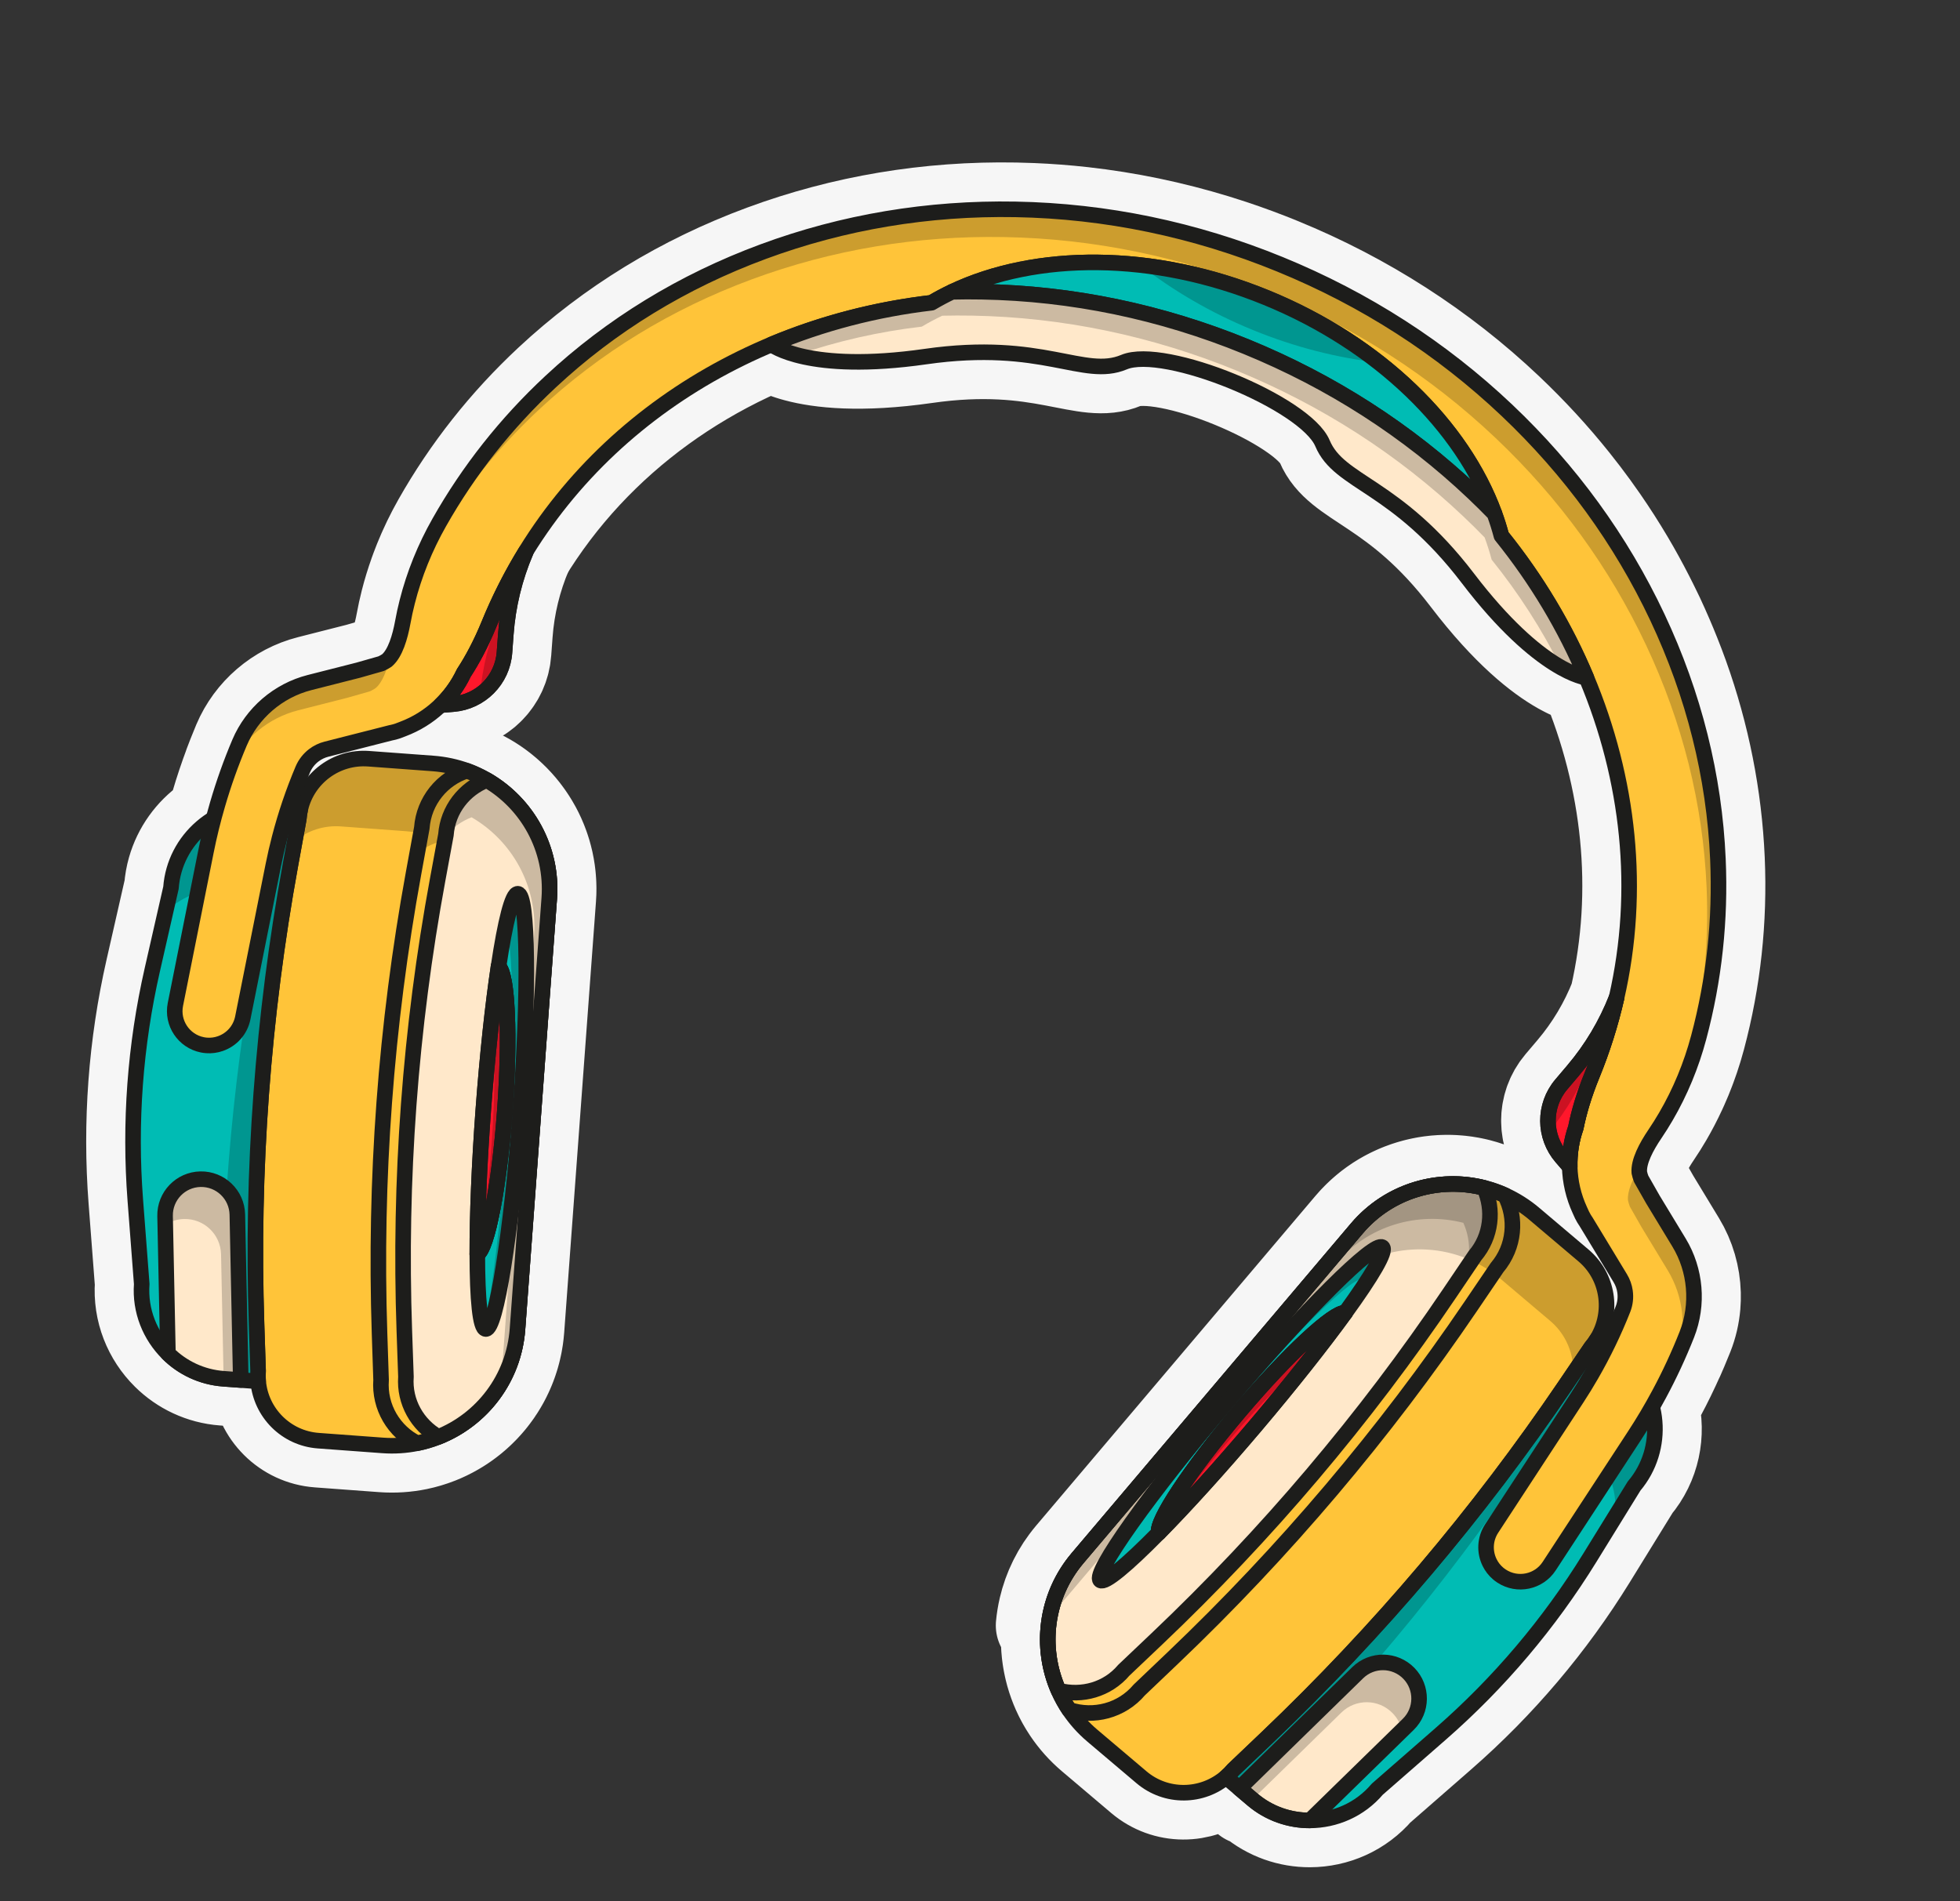 <svg width="167" height="162" viewBox="0 0 167 162" fill="none" xmlns="http://www.w3.org/2000/svg">
<rect x="0" y="0" width="167" height="162" fill="#333333" stroke="none"/>
<path d="M143.724 113.721C144.04 112.922 144.232 112.087 144.305 111.244C144.334 110.907 144.343 110.568 144.334 110.231C144.292 108.711 143.862 107.205 143.06 105.883L140.832 102.208C140.832 102.208 140.832 102.208 140.748 102.061C140.736 102.04 140.722 102.016 140.707 101.988C140.692 101.962 140.676 101.933 140.657 101.901C140.547 101.706 140.367 101.389 140.072 100.871C140.023 100.784 139.97 100.692 139.915 100.594C139.889 100.547 139.862 100.5 139.834 100.451C139.767 100.275 139.714 100.096 139.676 99.915C139.671 99.856 139.669 99.796 139.669 99.735C139.67 99.733 139.67 99.732 139.67 99.73C139.671 99.67 139.674 99.61 139.68 99.548C139.766 98.669 140.362 97.579 141.001 96.636C141.33 96.151 141.641 95.656 141.935 95.151C142.361 94.422 142.749 93.672 143.104 92.906C143.102 92.911 143.101 92.916 143.099 92.921C143.113 92.891 143.126 92.86 143.14 92.829C143.183 92.737 143.225 92.644 143.266 92.551C143.342 92.381 143.416 92.21 143.488 92.038C143.519 91.966 143.55 91.895 143.58 91.823C143.674 91.595 143.764 91.365 143.851 91.135C143.883 91.052 143.914 90.969 143.944 90.887C144.023 90.674 144.099 90.461 144.172 90.247C144.185 90.21 144.199 90.174 144.211 90.136C144.296 89.886 144.375 89.635 144.453 89.382C144.473 89.316 144.493 89.249 144.513 89.183C144.59 88.924 144.665 88.664 144.735 88.403C146.05 83.479 146.6 78.393 146.374 73.214C146.141 67.915 145.107 62.688 143.291 57.617C143.074 57.011 142.842 56.408 142.602 55.806C142.408 55.318 142.207 54.832 141.998 54.347C141.746 53.763 141.488 53.18 141.215 52.6C141.15 52.462 141.081 52.326 141.015 52.189C140.803 51.748 140.586 51.31 140.363 50.876C139.827 49.829 139.262 48.798 138.664 47.788C137.97 46.616 137.235 45.469 136.459 44.347C135.942 43.599 135.407 42.862 134.853 42.137C134.577 41.774 134.296 41.415 134.01 41.058C132.297 38.917 130.424 36.883 128.397 34.962C122.815 29.674 116.306 25.487 109.049 22.52C107.689 21.963 106.317 21.456 104.935 20.998C104.014 20.693 103.089 20.409 102.159 20.148C101.694 20.017 101.229 19.891 100.762 19.772C99.828 19.532 98.891 19.315 97.951 19.119C96.069 18.728 94.174 18.426 92.27 18.212C90.841 18.052 89.406 17.942 87.968 17.883C87.488 17.863 87.008 17.849 86.528 17.84C79.083 17.706 71.848 18.919 65.023 21.442C58.169 23.978 52.071 27.71 46.899 32.534C43.108 36.071 39.937 40.085 37.425 44.519C37.292 44.755 37.163 44.992 37.037 45.231C37.005 45.292 36.972 45.354 36.94 45.416C36.819 45.65 36.699 45.886 36.584 46.123C36.567 46.158 36.551 46.193 36.535 46.228C36.437 46.432 36.342 46.639 36.249 46.846C36.213 46.926 36.177 47.006 36.141 47.087C36.042 47.313 35.946 47.54 35.853 47.769C35.823 47.841 35.796 47.914 35.767 47.986C35.698 48.16 35.632 48.333 35.566 48.508C35.531 48.603 35.495 48.699 35.461 48.795C35.45 48.826 35.437 48.858 35.426 48.889C35.428 48.884 35.431 48.88 35.433 48.875C35.15 49.67 34.901 50.477 34.694 51.296C34.55 51.862 34.425 52.433 34.32 53.009C34.115 54.13 33.776 55.325 33.222 56.013C33.142 56.112 33.057 56.201 32.968 56.277C32.891 56.328 32.811 56.377 32.73 56.422C32.649 56.468 32.565 56.51 32.48 56.549C32.425 56.565 32.373 56.579 32.321 56.595C31.78 56.749 31.402 56.856 31.14 56.931C30.982 56.976 30.865 57.009 30.779 57.034C30.749 57.043 30.722 57.05 30.699 57.057C30.537 57.103 30.537 57.103 30.537 57.103L26.371 58.164C23.707 58.842 21.476 60.759 20.405 63.291C20.243 63.674 20.088 64.059 19.936 64.446C19.889 64.566 19.843 64.687 19.797 64.808C19.745 64.942 19.691 65.077 19.641 65.212C19.646 65.201 19.653 65.19 19.659 65.178C19.243 66.289 18.864 67.415 18.532 68.553C18.416 68.952 18.306 69.353 18.2 69.754C18.042 69.85 17.887 69.949 17.736 70.056C16.356 71.035 15.309 72.467 14.831 74.15C14.695 74.63 14.604 75.132 14.566 75.648L14.101 77.692L12.975 82.644C11.512 89.075 11.024 95.688 11.528 102.264L12.076 109.417C11.907 111.702 12.788 113.832 14.308 115.333C15.538 116.549 17.188 117.352 19.037 117.488L21.995 117.706C22.224 120.376 24.362 122.561 27.12 122.764L32.599 123.169C33.613 123.243 34.603 123.175 35.551 122.981C35.7 122.95 35.848 122.916 35.995 122.879C36.044 122.867 36.093 122.852 36.142 122.839C36.24 122.813 36.337 122.788 36.433 122.759C36.489 122.743 36.544 122.724 36.599 122.707C36.689 122.679 36.778 122.651 36.867 122.62C36.92 122.602 36.973 122.582 37.026 122.563C37.118 122.53 37.209 122.496 37.3 122.461C37.316 122.455 37.332 122.449 37.348 122.443C37.393 122.425 37.438 122.405 37.482 122.387C37.543 122.362 37.604 122.337 37.664 122.311C37.733 122.281 37.801 122.249 37.869 122.218C37.922 122.193 37.976 122.17 38.029 122.144C38.144 122.089 38.258 122.031 38.37 121.972C38.421 121.946 38.47 121.918 38.52 121.891C38.588 121.854 38.656 121.817 38.722 121.778C38.775 121.748 38.828 121.716 38.88 121.685C38.943 121.648 39.005 121.61 39.067 121.572C39.12 121.539 39.172 121.505 39.224 121.471C39.284 121.432 39.345 121.392 39.405 121.351C39.456 121.317 39.506 121.282 39.556 121.247C39.617 121.204 39.677 121.16 39.737 121.116C39.785 121.081 39.832 121.047 39.879 121.011C39.944 120.962 40.007 120.912 40.071 120.861C40.111 120.829 40.153 120.797 40.193 120.764C40.293 120.682 40.392 120.598 40.489 120.512C40.517 120.488 40.543 120.463 40.569 120.439C40.642 120.374 40.714 120.308 40.784 120.241C40.823 120.205 40.86 120.167 40.898 120.13C40.956 120.074 41.013 120.017 41.069 119.959C41.109 119.918 41.148 119.877 41.188 119.836C41.241 119.779 41.294 119.723 41.345 119.665C41.384 119.623 41.422 119.58 41.46 119.537C41.512 119.478 41.563 119.418 41.613 119.359C41.646 119.319 41.679 119.28 41.712 119.24C41.712 119.24 41.712 119.239 41.713 119.239C41.715 119.236 41.718 119.233 41.721 119.229C41.762 119.178 41.803 119.126 41.844 119.074C41.849 119.067 41.854 119.06 41.86 119.053C41.865 119.047 41.87 119.04 41.875 119.034C41.906 118.993 41.938 118.954 41.968 118.913C42.008 118.861 42.047 118.807 42.085 118.753C42.093 118.742 42.1 118.732 42.108 118.721C42.124 118.699 42.141 118.676 42.158 118.653C42.173 118.631 42.189 118.61 42.204 118.588C42.242 118.533 42.279 118.476 42.317 118.42C42.325 118.409 42.333 118.397 42.34 118.385C42.369 118.342 42.398 118.3 42.425 118.257C42.45 118.219 42.473 118.18 42.497 118.142C42.512 118.118 42.526 118.095 42.541 118.071C42.547 118.062 42.552 118.053 42.558 118.043C42.584 118 42.611 117.956 42.637 117.912C42.664 117.866 42.69 117.82 42.717 117.773C42.731 117.748 42.746 117.723 42.76 117.697C42.761 117.697 42.761 117.696 42.762 117.695C42.781 117.661 42.8 117.626 42.819 117.592C42.826 117.579 42.833 117.566 42.84 117.553C42.865 117.505 42.89 117.458 42.915 117.41C42.943 117.356 42.971 117.301 42.999 117.246C43.01 117.224 43.02 117.201 43.031 117.179C43.054 117.134 43.076 117.088 43.097 117.043C43.121 116.993 43.143 116.944 43.166 116.894C43.181 116.862 43.195 116.829 43.209 116.797C43.228 116.754 43.247 116.712 43.265 116.668C43.278 116.639 43.291 116.609 43.303 116.579C43.307 116.568 43.312 116.557 43.316 116.546C43.318 116.543 43.319 116.539 43.321 116.535C43.338 116.493 43.354 116.451 43.371 116.408C43.371 116.408 43.371 116.408 43.371 116.408C43.375 116.397 43.38 116.386 43.384 116.376C43.396 116.346 43.408 116.317 43.419 116.288C43.429 116.261 43.438 116.235 43.448 116.208C43.456 116.188 43.462 116.169 43.47 116.15C43.484 116.11 43.498 116.07 43.512 116.031C43.527 115.988 43.543 115.945 43.557 115.902C43.566 115.877 43.573 115.852 43.582 115.827C43.589 115.803 43.597 115.779 43.605 115.756C43.616 115.72 43.627 115.684 43.638 115.649C43.653 115.601 43.668 115.554 43.682 115.506C43.69 115.477 43.699 115.447 43.707 115.417C43.713 115.396 43.719 115.375 43.725 115.354C43.734 115.324 43.742 115.293 43.75 115.262C43.764 115.209 43.778 115.156 43.792 115.103C43.8 115.069 43.809 115.034 43.817 115C43.822 114.982 43.826 114.964 43.83 114.946C43.836 114.921 43.842 114.896 43.847 114.87C43.861 114.811 43.874 114.751 43.886 114.691C43.895 114.652 43.903 114.613 43.911 114.574C43.914 114.56 43.917 114.546 43.92 114.532C43.923 114.513 43.927 114.493 43.931 114.474C43.943 114.406 43.955 114.337 43.966 114.268C43.974 114.225 43.982 114.184 43.988 114.141C43.99 114.132 43.992 114.122 43.993 114.113C43.995 114.099 43.997 114.086 43.999 114.072C44.005 114.032 44.01 113.992 44.016 113.952C44.02 113.918 44.024 113.883 44.029 113.848C44.03 113.84 44.031 113.831 44.032 113.822C44.037 113.782 44.044 113.742 44.048 113.702C44.049 113.697 44.05 113.692 44.05 113.687C44.051 113.68 44.051 113.673 44.052 113.667C44.068 113.53 44.08 113.393 44.091 113.256L45.444 94.902L46.798 76.548C46.809 76.405 46.816 76.262 46.821 76.119C46.822 76.072 46.823 76.026 46.824 75.979C46.826 75.883 46.827 75.787 46.827 75.692C46.827 75.637 46.825 75.583 46.824 75.529C46.822 75.441 46.82 75.353 46.816 75.266C46.813 75.21 46.81 75.154 46.807 75.098C46.802 75.012 46.795 74.926 46.788 74.841C46.783 74.786 46.779 74.731 46.773 74.676C46.764 74.587 46.754 74.499 46.743 74.41C46.736 74.361 46.731 74.311 46.724 74.261C46.709 74.156 46.692 74.051 46.675 73.947C46.669 73.915 46.665 73.883 46.659 73.852C46.635 73.717 46.608 73.583 46.579 73.45C46.57 73.412 46.561 73.375 46.552 73.337C46.53 73.241 46.507 73.146 46.482 73.051C46.469 73.001 46.455 72.951 46.441 72.902C46.426 72.847 46.412 72.791 46.396 72.736C46.388 72.71 46.379 72.683 46.371 72.657C46.355 72.604 46.339 72.551 46.322 72.499C46.297 72.421 46.271 72.344 46.245 72.266C46.227 72.214 46.208 72.161 46.189 72.109C46.161 72.032 46.132 71.955 46.102 71.878C46.083 71.828 46.064 71.778 46.044 71.729C46.01 71.646 45.974 71.563 45.938 71.481C45.92 71.439 45.903 71.398 45.885 71.357C45.83 71.236 45.773 71.115 45.715 70.997C45.702 70.972 45.689 70.948 45.677 70.923C45.634 70.839 45.591 70.754 45.546 70.67C45.54 70.66 45.534 70.65 45.529 70.64C45.505 70.596 45.479 70.552 45.454 70.508C45.414 70.435 45.372 70.363 45.33 70.291C45.301 70.243 45.272 70.195 45.243 70.148C45.202 70.081 45.16 70.015 45.118 69.949C45.087 69.901 45.055 69.852 45.023 69.805C44.98 69.74 44.936 69.676 44.892 69.613C44.859 69.566 44.827 69.52 44.793 69.474C44.746 69.408 44.697 69.344 44.648 69.279C44.624 69.247 44.601 69.214 44.576 69.182C44.568 69.172 44.56 69.163 44.553 69.153C44.492 69.076 44.431 69 44.368 68.925C44.346 68.897 44.324 68.869 44.301 68.842C44.217 68.743 44.131 68.645 44.044 68.549C44.009 68.511 43.973 68.474 43.938 68.436C43.883 68.376 43.827 68.317 43.77 68.258C43.758 68.246 43.745 68.232 43.733 68.219C43.704 68.19 43.674 68.162 43.645 68.134C43.593 68.082 43.539 68.029 43.485 67.978C43.441 67.936 43.396 67.894 43.351 67.853C43.298 67.804 43.244 67.755 43.189 67.707C43.162 67.684 43.136 67.659 43.109 67.635C43.09 67.618 43.069 67.602 43.049 67.585C42.993 67.538 42.937 67.492 42.881 67.446C42.834 67.407 42.786 67.368 42.739 67.33C42.678 67.282 42.617 67.236 42.556 67.19C42.517 67.161 42.479 67.13 42.44 67.102C42.433 67.096 42.426 67.091 42.419 67.086C42.316 67.011 42.212 66.938 42.106 66.866C42.058 66.834 42.008 66.803 41.96 66.771C41.897 66.73 41.834 66.688 41.77 66.648C41.755 66.639 41.742 66.63 41.728 66.621C41.686 66.595 41.643 66.572 41.601 66.546C41.559 66.522 41.519 66.496 41.477 66.471C41.462 66.463 41.446 66.455 41.431 66.446C41.347 66.398 41.261 66.351 41.175 66.305C41.126 66.278 41.077 66.251 41.027 66.225C41.01 66.216 40.993 66.206 40.975 66.198C40.909 66.164 40.841 66.132 40.774 66.1C40.722 66.075 40.67 66.049 40.618 66.024C40.526 65.982 40.433 65.942 40.34 65.901C40.299 65.884 40.259 65.865 40.218 65.847C40.213 65.845 40.207 65.843 40.202 65.841C40.197 65.839 40.191 65.836 40.185 65.834C40.051 65.778 39.915 65.726 39.777 65.675C39.55 65.593 39.319 65.517 39.084 65.45C38.381 65.246 37.645 65.113 36.886 65.056L31.573 64.665L31.406 64.652C30.803 64.608 30.215 64.662 29.658 64.8C29.499 64.839 29.343 64.885 29.189 64.939C29.035 64.992 28.884 65.051 28.737 65.117C28.59 65.183 28.445 65.255 28.305 65.333C27.25 65.919 26.4 66.84 25.909 67.964C25.778 68.264 25.672 68.578 25.595 68.904L24.579 68.829C24.716 68.41 24.858 67.993 25.009 67.579C25.256 66.9 25.519 66.228 25.8 65.564C26.005 65.081 26.33 64.669 26.736 64.359L26.738 64.358C27.054 64.117 27.42 63.938 27.815 63.837L30.158 63.24L33.321 62.437C33.321 62.437 33.703 62.385 34.33 62.118C36.638 61.247 38.478 59.518 39.507 57.343C40.244 56.217 40.978 54.844 41.663 53.17C46.201 42.073 54.997 33.852 65.735 29.353C65.736 29.354 65.738 29.355 65.742 29.359C65.744 29.36 65.747 29.362 65.75 29.364C65.754 29.368 65.759 29.371 65.766 29.376C65.772 29.38 65.778 29.385 65.785 29.389C65.792 29.394 65.799 29.399 65.808 29.405C65.816 29.411 65.826 29.417 65.837 29.424C65.846 29.43 65.856 29.436 65.867 29.443C65.879 29.451 65.892 29.459 65.907 29.468C65.918 29.475 65.931 29.483 65.944 29.49C65.96 29.5 65.977 29.51 65.996 29.521C66.009 29.528 66.023 29.536 66.037 29.544C66.058 29.556 66.08 29.568 66.104 29.581C66.117 29.588 66.132 29.595 66.146 29.603C66.24 29.652 66.352 29.707 66.481 29.765C66.498 29.772 66.514 29.78 66.531 29.787C66.568 29.803 66.607 29.819 66.646 29.836C66.671 29.846 66.694 29.856 66.72 29.866C66.759 29.882 66.8 29.898 66.842 29.914C66.871 29.925 66.901 29.937 66.931 29.948C66.974 29.964 67.018 29.98 67.064 29.996C67.097 30.008 67.13 30.02 67.165 30.032C67.211 30.048 67.259 30.064 67.308 30.08C67.346 30.092 67.384 30.104 67.424 30.117C67.474 30.132 67.523 30.148 67.576 30.164C67.619 30.176 67.663 30.189 67.708 30.201C67.761 30.217 67.814 30.232 67.87 30.247C67.876 30.249 67.881 30.25 67.888 30.252C67.888 30.252 67.888 30.252 67.888 30.252C69.835 30.775 73.27 31.188 78.864 30.385C88.897 28.945 92.329 32.301 95.77 30.858C99.212 29.414 111.238 34.333 112.682 37.774C114.126 41.215 118.926 41.225 125.076 49.283C128.503 53.775 131.244 55.888 132.999 56.879C132.999 56.879 132.999 56.879 133 56.879C133.005 56.882 133.01 56.885 133.015 56.888C133.067 56.917 133.117 56.944 133.167 56.971C133.206 56.992 133.245 57.014 133.283 57.033C133.332 57.06 133.38 57.084 133.427 57.108C133.463 57.127 133.498 57.145 133.533 57.162C133.58 57.185 133.626 57.207 133.671 57.229C133.703 57.244 133.734 57.259 133.766 57.273C133.81 57.294 133.854 57.314 133.896 57.333C133.925 57.346 133.953 57.358 133.98 57.37C134.022 57.388 134.064 57.406 134.104 57.422C134.128 57.432 134.151 57.441 134.174 57.451C134.215 57.467 134.255 57.483 134.294 57.498C134.308 57.503 134.321 57.508 134.335 57.513C134.473 57.565 134.595 57.605 134.699 57.637C134.714 57.641 134.729 57.646 134.742 57.65C134.769 57.658 134.794 57.664 134.818 57.671C134.833 57.675 134.847 57.679 134.861 57.683C134.883 57.688 134.903 57.693 134.922 57.698C134.935 57.701 134.948 57.705 134.961 57.707C134.978 57.711 134.994 57.715 135.009 57.718C135.021 57.721 135.031 57.723 135.041 57.725C135.054 57.727 135.066 57.73 135.077 57.732C135.087 57.734 135.095 57.735 135.103 57.736C135.112 57.738 135.12 57.739 135.127 57.74C135.134 57.742 135.138 57.742 135.143 57.743C135.157 57.745 135.166 57.746 135.166 57.746C138.796 66.387 139.837 75.867 137.736 85.025C137.736 85.025 137.736 85.026 137.736 85.026C137.736 85.025 137.736 85.025 137.736 85.025C136.857 87.274 135.61 89.364 134.045 91.211L133.025 92.413C132.94 92.514 132.861 92.618 132.785 92.724C132.769 92.746 132.753 92.769 132.737 92.791C132.665 92.896 132.596 93.003 132.533 93.112C132.525 93.126 132.518 93.14 132.51 93.154C132.454 93.253 132.402 93.354 132.354 93.456C132.342 93.48 132.33 93.504 132.319 93.529C132.269 93.639 132.223 93.751 132.182 93.864C132.173 93.891 132.164 93.917 132.155 93.943C132.122 94.041 132.091 94.139 132.064 94.238C132.057 94.263 132.049 94.288 132.043 94.314C132.014 94.426 131.99 94.54 131.97 94.654C131.964 94.689 131.958 94.725 131.952 94.76C131.937 94.858 131.924 94.957 131.915 95.055C131.913 95.083 131.91 95.11 131.907 95.137C131.899 95.245 131.896 95.353 131.895 95.462C131.895 95.503 131.895 95.544 131.896 95.585C131.898 95.694 131.902 95.803 131.912 95.912C131.915 95.946 131.919 95.979 131.923 96.013C131.932 96.101 131.944 96.188 131.959 96.275C131.966 96.317 131.972 96.359 131.98 96.401C131.983 96.415 131.985 96.429 131.988 96.443C131.988 96.442 131.989 96.441 131.989 96.44C132.131 97.148 132.437 97.829 132.903 98.427C132.902 98.428 132.902 98.43 132.901 98.431C132.952 98.496 133.004 98.561 133.058 98.623L133.746 99.418L133.747 99.418C133.778 100.681 134.065 101.944 134.612 103.128C134.873 103.757 135.109 104.062 135.109 104.062L136.801 106.851L138.054 108.919C138.266 109.268 138.402 109.652 138.458 110.045L138.459 110.048C138.531 110.553 138.475 111.075 138.282 111.563C138.018 112.234 137.734 112.898 137.435 113.555C137.252 113.956 137.061 114.353 136.866 114.748L136.088 114.09C137.475 111.797 137.031 108.772 134.922 106.985L130.729 103.434C129.953 102.777 129.113 102.25 128.232 101.849C128.093 101.786 127.954 101.726 127.813 101.67C127.766 101.65 127.717 101.633 127.669 101.615C127.652 101.608 127.634 101.601 127.616 101.594C127.083 101.361 126.536 101.173 125.98 101.03C125.98 101.03 125.98 101.029 125.98 101.029C125.933 101.017 125.886 101.007 125.839 100.995C125.775 100.98 125.711 100.964 125.647 100.95C125.573 100.933 125.5 100.919 125.427 100.904C125.369 100.893 125.311 100.88 125.254 100.87C125.128 100.847 125.003 100.826 124.877 100.808C124.82 100.799 124.762 100.793 124.705 100.785C124.63 100.775 124.554 100.765 124.478 100.757C124.417 100.751 124.356 100.745 124.295 100.74C124.222 100.733 124.15 100.727 124.078 100.722C124.016 100.717 123.954 100.714 123.892 100.71C123.82 100.707 123.747 100.703 123.675 100.701C123.614 100.699 123.552 100.697 123.491 100.696C123.417 100.695 123.343 100.695 123.269 100.695C123.209 100.696 123.15 100.695 123.091 100.697C123.01 100.698 122.93 100.702 122.85 100.705C122.797 100.707 122.744 100.709 122.692 100.712C122.562 100.719 122.433 100.729 122.304 100.741C122.268 100.744 122.232 100.749 122.196 100.753C122.099 100.763 122.003 100.773 121.907 100.786C121.854 100.793 121.801 100.802 121.749 100.809C121.669 100.821 121.589 100.833 121.51 100.846C121.454 100.856 121.398 100.866 121.341 100.877C121.266 100.891 121.19 100.906 121.114 100.922C121.058 100.933 121.001 100.945 120.945 100.958C120.869 100.975 120.793 100.994 120.717 101.012C120.663 101.026 120.608 101.039 120.554 101.054C120.474 101.075 120.394 101.098 120.315 101.121C120.265 101.135 120.216 101.149 120.167 101.164C120.066 101.194 119.966 101.227 119.865 101.261C119.839 101.27 119.812 101.278 119.785 101.288C119.66 101.331 119.536 101.377 119.412 101.425C119.37 101.442 119.328 101.459 119.286 101.476C119.203 101.51 119.12 101.544 119.038 101.579C118.989 101.6 118.94 101.623 118.892 101.645C118.817 101.679 118.742 101.713 118.668 101.749C118.617 101.773 118.567 101.797 118.518 101.822C118.445 101.858 118.373 101.896 118.3 101.934C118.251 101.96 118.202 101.986 118.154 102.012C118.08 102.053 118.006 102.095 117.933 102.137C117.888 102.163 117.843 102.189 117.798 102.215C117.715 102.265 117.632 102.318 117.549 102.37C117.516 102.391 117.483 102.411 117.45 102.432C117.336 102.507 117.223 102.584 117.111 102.663C117.085 102.681 117.06 102.701 117.034 102.719C116.948 102.781 116.863 102.844 116.778 102.909C116.739 102.94 116.7 102.971 116.66 103.002C116.59 103.058 116.521 103.113 116.452 103.171C116.41 103.206 116.369 103.242 116.327 103.277C116.262 103.333 116.197 103.39 116.133 103.448C116.091 103.486 116.05 103.523 116.009 103.562C115.945 103.621 115.882 103.682 115.819 103.743C115.78 103.781 115.741 103.819 115.703 103.858C115.635 103.925 115.569 103.995 115.503 104.065C115.472 104.099 115.439 104.132 115.408 104.166C115.311 104.272 115.216 104.379 115.123 104.489L91.334 132.575C91.206 132.725 91.085 132.879 90.968 133.035C90.941 133.07 90.914 133.105 90.888 133.141C90.773 133.296 90.662 133.453 90.557 133.612C90.548 133.626 90.539 133.641 90.53 133.655C90.431 133.807 90.337 133.96 90.246 134.115C90.228 134.146 90.21 134.177 90.192 134.209C90.097 134.376 90.006 134.545 89.921 134.716C89.911 134.734 89.903 134.753 89.894 134.771C89.813 134.935 89.737 135.1 89.666 135.266C89.657 135.287 89.647 135.307 89.638 135.328C89.562 135.507 89.492 135.688 89.426 135.87C89.419 135.89 89.413 135.91 89.406 135.929C89.342 136.109 89.283 136.289 89.23 136.471C89.228 136.478 89.225 136.485 89.224 136.491C89.168 136.679 89.12 136.868 89.075 137.058C89.073 137.068 89.07 137.077 89.068 137.087C89.068 137.086 89.069 137.085 89.069 137.085C88.96 137.556 88.882 138.033 88.838 138.511C88.884 138.455 88.928 138.398 88.975 138.342L89.447 137.785C89.44 137.823 89.432 137.861 89.426 137.898C89.421 137.925 89.418 137.951 89.414 137.977C89.396 138.083 89.38 138.189 89.366 138.296C89.359 138.346 89.354 138.396 89.348 138.446C89.339 138.529 89.329 138.612 89.321 138.695C89.316 138.751 89.312 138.806 89.308 138.862C89.302 138.941 89.296 139.019 89.292 139.097C89.288 139.154 89.286 139.211 89.283 139.268C89.28 139.346 89.278 139.424 89.277 139.502C89.276 139.558 89.275 139.615 89.274 139.672C89.274 139.753 89.275 139.833 89.277 139.914C89.278 139.967 89.278 140.02 89.28 140.073C89.284 140.171 89.289 140.269 89.295 140.367C89.297 140.402 89.298 140.437 89.301 140.472C89.31 140.602 89.322 140.731 89.336 140.861C89.342 140.912 89.349 140.963 89.355 141.013C89.365 141.095 89.375 141.176 89.387 141.257C89.395 141.315 89.405 141.372 89.414 141.43C89.426 141.504 89.438 141.578 89.452 141.651C89.463 141.711 89.475 141.771 89.487 141.831C89.501 141.902 89.516 141.973 89.532 142.045C89.545 142.105 89.559 142.165 89.573 142.225C89.59 142.296 89.608 142.366 89.627 142.437C89.642 142.496 89.658 142.556 89.674 142.614C89.695 142.688 89.717 142.762 89.74 142.835C89.756 142.89 89.772 142.945 89.789 142.999C89.828 143.121 89.869 143.241 89.913 143.361C89.932 143.416 89.954 143.47 89.975 143.524C90.001 143.595 90.028 143.665 90.056 143.735C90.081 143.796 90.107 143.857 90.133 143.917C90.151 143.962 90.169 144.007 90.189 144.051C90.196 144.067 90.204 144.082 90.211 144.098C90.251 144.187 90.292 144.275 90.335 144.363C90.359 144.413 90.383 144.464 90.408 144.514C90.45 144.598 90.494 144.681 90.538 144.764C90.566 144.816 90.592 144.867 90.62 144.918C90.669 145.005 90.72 145.092 90.771 145.178C90.797 145.222 90.822 145.267 90.849 145.311C90.928 145.44 91.01 145.568 91.095 145.694C91.635 146.497 92.293 147.24 93.069 147.896L97.261 151.448C99.328 153.198 102.3 153.172 104.332 151.531L105.789 152.765L106.23 153.139L106.243 153.149C106.271 153.173 106.299 153.195 106.328 153.218C106.366 153.181 106.403 153.143 106.441 153.106L106.725 153.347C108.14 154.545 109.88 155.129 111.609 155.123C113.745 155.117 115.867 154.214 117.347 152.466L122.751 147.747C127.717 143.409 132.004 138.348 135.466 132.735L139.232 126.629C140.867 124.698 141.355 122.167 140.77 119.877C140.975 119.517 141.178 119.154 141.374 118.788C141.935 117.743 142.453 116.674 142.935 115.591C142.932 115.603 142.928 115.615 142.924 115.628C142.983 115.495 143.039 115.362 143.097 115.229C143.148 115.111 143.2 114.993 143.25 114.875C143.412 114.492 143.572 114.108 143.724 113.721ZM79.371 25.799C79.09 25.832 78.809 25.867 78.528 25.905C78.809 25.867 79.09 25.832 79.371 25.799ZM71.346 27.392C71.161 27.445 70.977 27.498 70.793 27.552C70.977 27.498 71.161 27.445 71.346 27.392ZM68.921 28.147C68.722 28.214 68.524 28.283 68.327 28.353C68.524 28.283 68.722 28.214 68.921 28.147ZM66.438 29.065C66.222 29.151 66.008 29.239 65.795 29.328C66.008 29.239 66.223 29.151 66.438 29.065Z" fill="#F6F6F6"/>
<path d="M137.736 85.025C139.837 75.867 138.796 66.387 135.166 57.746C135.166 57.746 135.157 57.745 135.143 57.743C135.138 57.742 135.134 57.742 135.127 57.74C135.12 57.739 135.112 57.738 135.103 57.736C135.095 57.735 135.087 57.734 135.077 57.732C135.066 57.73 135.054 57.727 135.041 57.725C135.031 57.723 135.021 57.721 135.009 57.718C134.994 57.715 134.978 57.711 134.961 57.707C134.948 57.705 134.935 57.701 134.922 57.698C134.903 57.693 134.883 57.688 134.861 57.683C134.847 57.679 134.833 57.675 134.818 57.671C134.794 57.664 134.769 57.658 134.742 57.65C134.729 57.646 134.714 57.641 134.699 57.637C134.595 57.605 134.473 57.565 134.335 57.513C134.321 57.508 134.308 57.503 134.294 57.498C134.255 57.483 134.215 57.467 134.174 57.451C134.151 57.441 134.128 57.432 134.104 57.422C134.064 57.406 134.022 57.388 133.98 57.37C133.953 57.358 133.925 57.346 133.896 57.333C133.854 57.314 133.81 57.294 133.766 57.273C133.734 57.259 133.703 57.244 133.671 57.229C133.626 57.207 133.58 57.185 133.533 57.162C133.498 57.145 133.463 57.127 133.427 57.108C133.38 57.084 133.332 57.06 133.283 57.033C133.245 57.014 133.206 56.992 133.167 56.971C133.117 56.944 133.067 56.917 133.015 56.888C133.01 56.885 133.005 56.882 133 56.879C132.999 56.879 132.999 56.879 132.999 56.879C131.244 55.888 128.503 53.775 125.076 49.283C118.926 41.225 114.126 41.215 112.682 37.774C111.238 34.333 99.212 29.414 95.77 30.858C92.329 32.301 88.897 28.945 78.864 30.385C73.27 31.188 69.835 30.775 67.888 30.252C67.888 30.252 67.888 30.252 67.888 30.252C67.881 30.25 67.876 30.249 67.87 30.247C67.814 30.232 67.761 30.217 67.708 30.201C67.663 30.189 67.619 30.176 67.576 30.164C67.523 30.148 67.474 30.132 67.424 30.117C67.384 30.104 67.346 30.092 67.308 30.08C67.259 30.064 67.211 30.048 67.165 30.032C67.13 30.02 67.097 30.008 67.064 29.996C67.018 29.98 66.974 29.964 66.931 29.948C66.901 29.937 66.871 29.925 66.842 29.914C66.8 29.898 66.759 29.882 66.72 29.866C66.694 29.856 66.671 29.846 66.646 29.836C66.607 29.819 66.568 29.803 66.531 29.787C66.514 29.78 66.498 29.772 66.481 29.765C66.352 29.707 66.24 29.652 66.146 29.603C66.132 29.595 66.117 29.588 66.104 29.581C66.08 29.568 66.058 29.556 66.037 29.544C66.023 29.536 66.009 29.528 65.996 29.521C65.977 29.51 65.96 29.5 65.944 29.49C65.931 29.483 65.918 29.475 65.907 29.468C65.892 29.459 65.879 29.451 65.867 29.443C65.856 29.436 65.846 29.43 65.837 29.424C65.826 29.417 65.816 29.411 65.808 29.405C65.799 29.399 65.792 29.394 65.785 29.389C65.778 29.385 65.772 29.38 65.766 29.376C65.759 29.371 65.754 29.368 65.75 29.364C65.747 29.362 65.744 29.36 65.742 29.359C65.738 29.355 65.736 29.354 65.735 29.353C54.997 33.852 46.201 42.073 41.663 53.17C40.978 54.844 40.244 56.217 39.507 57.343C38.478 59.518 36.638 61.247 34.33 62.118C33.703 62.385 33.321 62.437 33.321 62.437L30.158 63.24L27.815 63.837C27.42 63.938 27.054 64.117 26.738 64.358L26.736 64.359C26.33 64.669 26.005 65.081 25.8 65.564C25.519 66.228 25.256 66.9 25.009 67.579C24.858 67.993 24.716 68.41 24.579 68.829L25.595 68.904C25.672 68.578 25.778 68.264 25.909 67.964C26.4 66.84 27.25 65.919 28.305 65.333C28.445 65.255 28.59 65.183 28.737 65.117C28.884 65.051 29.035 64.992 29.189 64.939C29.343 64.885 29.499 64.839 29.658 64.8C30.215 64.662 30.803 64.608 31.406 64.652L31.573 64.665L36.886 65.056C37.645 65.113 38.381 65.246 39.084 65.45C39.319 65.517 39.55 65.593 39.777 65.675C39.915 65.726 40.051 65.778 40.185 65.834C40.191 65.836 40.197 65.839 40.202 65.841C40.207 65.843 40.213 65.845 40.218 65.847C40.259 65.865 40.299 65.884 40.34 65.901C40.433 65.942 40.526 65.982 40.618 66.024C40.67 66.049 40.722 66.075 40.774 66.1C40.841 66.132 40.909 66.164 40.975 66.198C40.993 66.206 41.01 66.216 41.027 66.225C41.077 66.251 41.126 66.278 41.175 66.305C41.261 66.351 41.347 66.398 41.431 66.446C41.446 66.455 41.462 66.463 41.477 66.471C41.519 66.496 41.559 66.522 41.601 66.546C41.643 66.572 41.686 66.595 41.728 66.621C41.742 66.63 41.755 66.639 41.77 66.648C41.834 66.688 41.897 66.73 41.96 66.771C42.008 66.803 42.058 66.834 42.106 66.866C42.212 66.938 42.316 67.011 42.419 67.086C42.426 67.091 42.433 67.096 42.44 67.102C42.479 67.13 42.517 67.161 42.556 67.19C42.617 67.236 42.678 67.282 42.739 67.33C42.786 67.368 42.834 67.407 42.881 67.446C42.937 67.492 42.993 67.538 43.049 67.585C43.069 67.602 43.09 67.618 43.109 67.635C43.136 67.659 43.162 67.684 43.189 67.707C43.244 67.755 43.298 67.804 43.351 67.853C43.396 67.894 43.441 67.936 43.485 67.978C43.539 68.029 43.593 68.082 43.645 68.134C43.674 68.162 43.704 68.19 43.733 68.219C43.745 68.232 43.758 68.246 43.77 68.258C43.827 68.317 43.883 68.376 43.938 68.436C43.973 68.474 44.009 68.511 44.044 68.549C44.131 68.645 44.217 68.743 44.301 68.842C44.324 68.869 44.346 68.897 44.368 68.925C44.431 69 44.492 69.076 44.553 69.153C44.56 69.163 44.568 69.172 44.576 69.182C44.601 69.214 44.624 69.247 44.648 69.279C44.697 69.344 44.746 69.408 44.793 69.474C44.827 69.52 44.859 69.566 44.892 69.613C44.936 69.676 44.98 69.74 45.023 69.805C45.055 69.852 45.087 69.901 45.118 69.949C45.16 70.015 45.202 70.081 45.243 70.148C45.272 70.195 45.301 70.243 45.33 70.291C45.372 70.363 45.414 70.435 45.454 70.508C45.479 70.552 45.505 70.596 45.529 70.64C45.534 70.65 45.54 70.66 45.546 70.67C45.591 70.754 45.634 70.839 45.677 70.923C45.689 70.948 45.702 70.972 45.715 70.997C45.773 71.115 45.83 71.236 45.885 71.357C45.903 71.398 45.92 71.439 45.938 71.481C45.974 71.563 46.01 71.646 46.044 71.729C46.064 71.778 46.083 71.828 46.102 71.878C46.132 71.955 46.161 72.032 46.189 72.109C46.208 72.161 46.227 72.214 46.245 72.266C46.271 72.344 46.297 72.421 46.322 72.499C46.339 72.551 46.355 72.604 46.371 72.657C46.379 72.683 46.388 72.71 46.396 72.736C46.412 72.791 46.426 72.847 46.441 72.902C46.455 72.951 46.469 73.001 46.482 73.051C46.507 73.146 46.53 73.241 46.552 73.337C46.561 73.375 46.57 73.412 46.579 73.45C46.608 73.583 46.635 73.717 46.659 73.852C46.665 73.883 46.669 73.915 46.675 73.947C46.692 74.051 46.709 74.156 46.724 74.261C46.731 74.311 46.736 74.361 46.743 74.41C46.754 74.499 46.764 74.587 46.773 74.676C46.779 74.731 46.783 74.786 46.788 74.841C46.795 74.926 46.802 75.012 46.807 75.098C46.81 75.154 46.813 75.21 46.816 75.266C46.82 75.353 46.822 75.441 46.824 75.529C46.825 75.583 46.827 75.637 46.827 75.692C46.827 75.787 46.826 75.883 46.824 75.979C46.823 76.026 46.822 76.072 46.821 76.119C46.816 76.262 46.809 76.405 46.798 76.548L45.444 94.902L44.091 113.256C44.08 113.393 44.068 113.53 44.052 113.667C44.051 113.673 44.051 113.68 44.05 113.687C44.05 113.692 44.049 113.697 44.048 113.702C44.044 113.742 44.037 113.782 44.032 113.822C44.031 113.831 44.03 113.84 44.029 113.848C44.024 113.883 44.02 113.918 44.016 113.952C44.01 113.992 44.005 114.032 43.999 114.072C43.997 114.086 43.995 114.099 43.993 114.113C43.992 114.122 43.99 114.132 43.988 114.141C43.982 114.184 43.974 114.225 43.966 114.268C43.955 114.337 43.943 114.406 43.931 114.474C43.927 114.493 43.923 114.513 43.92 114.532C43.917 114.546 43.914 114.56 43.911 114.574C43.903 114.613 43.895 114.652 43.886 114.691C43.874 114.751 43.861 114.811 43.847 114.87C43.842 114.896 43.836 114.921 43.83 114.946C43.826 114.964 43.822 114.982 43.817 115C43.809 115.034 43.8 115.069 43.792 115.103C43.778 115.156 43.764 115.209 43.75 115.262C43.742 115.293 43.734 115.324 43.725 115.354C43.719 115.375 43.713 115.396 43.707 115.417C43.699 115.447 43.69 115.477 43.682 115.506C43.668 115.554 43.653 115.601 43.638 115.649C43.627 115.684 43.616 115.72 43.605 115.756C43.597 115.779 43.589 115.803 43.582 115.827C43.573 115.852 43.566 115.877 43.557 115.902C43.543 115.945 43.527 115.988 43.512 116.031C43.498 116.07 43.484 116.11 43.47 116.15C43.462 116.169 43.456 116.188 43.448 116.208C43.438 116.235 43.429 116.261 43.419 116.288C43.408 116.317 43.396 116.346 43.384 116.376C43.38 116.386 43.375 116.397 43.371 116.408C43.371 116.408 43.371 116.408 43.371 116.408C43.354 116.451 43.338 116.493 43.321 116.535C43.319 116.539 43.318 116.543 43.316 116.546C43.312 116.557 43.307 116.568 43.303 116.579C43.291 116.609 43.278 116.639 43.265 116.668C43.247 116.712 43.228 116.754 43.209 116.797C43.195 116.829 43.181 116.862 43.166 116.894C43.143 116.944 43.121 116.993 43.097 117.043C43.076 117.088 43.054 117.134 43.031 117.179C43.02 117.201 43.01 117.224 42.999 117.246C42.971 117.301 42.943 117.356 42.915 117.41C42.89 117.458 42.865 117.505 42.84 117.553C42.833 117.566 42.826 117.579 42.819 117.592C42.8 117.626 42.781 117.661 42.762 117.695C42.761 117.696 42.761 117.697 42.76 117.697C42.746 117.723 42.731 117.748 42.717 117.773C42.69 117.82 42.664 117.866 42.637 117.912C42.611 117.956 42.584 118 42.558 118.043C42.552 118.053 42.547 118.062 42.541 118.071C42.526 118.095 42.512 118.118 42.497 118.142C42.473 118.18 42.45 118.219 42.425 118.257C42.398 118.3 42.369 118.342 42.34 118.385C42.333 118.397 42.325 118.409 42.317 118.42C42.279 118.476 42.242 118.533 42.204 118.588C42.189 118.61 42.173 118.631 42.158 118.653C42.141 118.676 42.124 118.699 42.108 118.721C42.1 118.732 42.093 118.742 42.085 118.753C42.047 118.807 42.008 118.861 41.968 118.913C41.938 118.954 41.906 118.993 41.875 119.034C41.87 119.04 41.865 119.047 41.86 119.053C41.854 119.06 41.849 119.067 41.844 119.074C41.803 119.126 41.762 119.178 41.721 119.229C41.718 119.233 41.715 119.236 41.713 119.239C41.712 119.239 41.712 119.24 41.712 119.24C41.679 119.28 41.646 119.319 41.613 119.359C41.563 119.418 41.512 119.478 41.46 119.537C41.422 119.58 41.384 119.623 41.345 119.665C41.294 119.723 41.241 119.779 41.188 119.836C41.148 119.877 41.109 119.918 41.069 119.959C41.013 120.017 40.956 120.074 40.898 120.13C40.86 120.167 40.823 120.205 40.784 120.241C40.714 120.308 40.642 120.374 40.569 120.439C40.543 120.463 40.517 120.488 40.489 120.512C40.392 120.598 40.293 120.682 40.193 120.764C40.153 120.797 40.111 120.829 40.071 120.861C40.007 120.912 39.944 120.962 39.879 121.011C39.832 121.047 39.785 121.081 39.737 121.116C39.677 121.16 39.617 121.204 39.556 121.247C39.506 121.282 39.456 121.317 39.405 121.351C39.345 121.392 39.284 121.432 39.224 121.471C39.172 121.505 39.12 121.539 39.067 121.572C39.005 121.61 38.943 121.648 38.88 121.685C38.828 121.716 38.775 121.748 38.722 121.778C38.656 121.817 38.588 121.854 38.52 121.891C38.47 121.918 38.421 121.946 38.37 121.972C38.258 122.031 38.144 122.089 38.029 122.144C37.976 122.17 37.922 122.193 37.869 122.218C37.801 122.249 37.733 122.281 37.664 122.311C37.604 122.337 37.543 122.362 37.482 122.387C37.438 122.405 37.393 122.425 37.348 122.443C37.332 122.449 37.316 122.455 37.3 122.461C37.209 122.496 37.118 122.53 37.026 122.563C36.973 122.582 36.92 122.602 36.867 122.62C36.778 122.651 36.689 122.679 36.599 122.707C36.544 122.724 36.489 122.743 36.433 122.759C36.337 122.788 36.24 122.813 36.142 122.839C36.093 122.852 36.044 122.867 35.995 122.879C35.848 122.916 35.7 122.95 35.551 122.981C34.603 123.175 33.613 123.243 32.599 123.169L27.12 122.764C24.362 122.561 22.224 120.376 21.995 117.706L19.037 117.488C17.188 117.352 15.538 116.549 14.308 115.333C12.788 113.832 11.907 111.702 12.076 109.417L11.528 102.264C11.024 95.688 11.512 89.075 12.975 82.644L14.101 77.692L14.566 75.648C14.604 75.132 14.695 74.63 14.831 74.15C15.309 72.467 16.356 71.035 17.736 70.056C17.887 69.949 18.042 69.85 18.2 69.754C18.306 69.353 18.416 68.952 18.532 68.553C18.864 67.415 19.243 66.289 19.659 65.178C19.653 65.19 19.646 65.201 19.641 65.212C19.691 65.077 19.745 64.942 19.797 64.808C19.843 64.687 19.889 64.566 19.936 64.446C20.088 64.059 20.243 63.674 20.405 63.291C21.476 60.759 23.707 58.842 26.371 58.164L30.537 57.103C30.537 57.103 30.537 57.103 30.699 57.057C30.722 57.05 30.749 57.043 30.779 57.034C30.865 57.009 30.982 56.976 31.14 56.931C31.402 56.856 31.78 56.749 32.321 56.595C32.373 56.579 32.425 56.565 32.48 56.549C32.565 56.51 32.649 56.468 32.73 56.422C32.811 56.377 32.891 56.328 32.968 56.277C33.057 56.201 33.142 56.112 33.222 56.013C33.776 55.325 34.115 54.13 34.32 53.009C34.425 52.433 34.55 51.862 34.694 51.296C34.901 50.477 35.15 49.67 35.433 48.875C35.431 48.88 35.428 48.884 35.426 48.889C35.437 48.858 35.45 48.826 35.461 48.795C35.495 48.699 35.531 48.603 35.566 48.508C35.632 48.333 35.698 48.16 35.767 47.986C35.796 47.914 35.823 47.841 35.853 47.769C35.946 47.54 36.042 47.313 36.141 47.087C36.177 47.006 36.213 46.926 36.249 46.846C36.342 46.639 36.437 46.432 36.535 46.228C36.551 46.193 36.567 46.158 36.584 46.123C36.699 45.886 36.819 45.65 36.94 45.416C36.972 45.354 37.005 45.292 37.037 45.231C37.163 44.992 37.292 44.755 37.425 44.519C39.937 40.085 43.108 36.071 46.899 32.534C52.071 27.71 58.169 23.978 65.023 21.442C71.848 18.919 79.083 17.706 86.528 17.84C87.008 17.849 87.488 17.863 87.968 17.883C89.406 17.942 90.841 18.052 92.27 18.212C94.174 18.426 96.069 18.728 97.951 19.119C98.891 19.315 99.828 19.532 100.762 19.772C101.229 19.891 101.694 20.017 102.159 20.148C103.089 20.409 104.014 20.693 104.935 20.998C106.317 21.456 107.689 21.963 109.049 22.52C116.306 25.487 122.815 29.674 128.397 34.962C130.424 36.883 132.297 38.917 134.01 41.058C134.296 41.415 134.577 41.774 134.853 42.137C135.407 42.862 135.942 43.599 136.459 44.347C137.235 45.469 137.97 46.616 138.664 47.788C139.262 48.798 139.827 49.829 140.363 50.876C140.586 51.31 140.803 51.748 141.015 52.189C141.081 52.326 141.15 52.462 141.215 52.6C141.488 53.18 141.746 53.763 141.998 54.347C142.207 54.832 142.408 55.318 142.602 55.806C142.842 56.408 143.074 57.011 143.291 57.617C145.107 62.688 146.141 67.915 146.374 73.214C146.6 78.393 146.05 83.479 144.735 88.403C144.665 88.664 144.59 88.924 144.513 89.183C144.493 89.249 144.473 89.316 144.453 89.382C144.375 89.635 144.296 89.886 144.211 90.136C144.199 90.174 144.185 90.21 144.172 90.247C144.099 90.461 144.023 90.674 143.944 90.887C143.914 90.969 143.883 91.052 143.851 91.135C143.764 91.365 143.674 91.595 143.58 91.823C143.55 91.895 143.519 91.966 143.488 92.038C143.416 92.21 143.342 92.381 143.266 92.551C143.225 92.644 143.183 92.737 143.14 92.829C143.126 92.86 143.113 92.891 143.099 92.921C143.101 92.916 143.102 92.911 143.104 92.906C142.749 93.672 142.361 94.422 141.935 95.151C141.641 95.656 141.33 96.151 141.001 96.636C140.362 97.579 139.766 98.669 139.68 99.548C139.674 99.61 139.671 99.67 139.67 99.73C139.67 99.732 139.67 99.733 139.669 99.735C139.669 99.796 139.671 99.856 139.676 99.915C139.714 100.096 139.767 100.275 139.834 100.451C139.862 100.5 139.889 100.547 139.915 100.594C139.97 100.692 140.023 100.784 140.072 100.871C140.367 101.389 140.547 101.706 140.657 101.901C140.676 101.933 140.692 101.962 140.707 101.988C140.722 102.016 140.736 102.04 140.748 102.061C140.832 102.208 140.832 102.208 140.832 102.208L143.06 105.883C143.862 107.205 144.292 108.711 144.334 110.231C144.343 110.568 144.334 110.907 144.305 111.244C144.232 112.087 144.04 112.922 143.724 113.721C143.572 114.108 143.412 114.492 143.25 114.875C143.2 114.993 143.148 115.111 143.097 115.229C143.039 115.362 142.983 115.495 142.924 115.628C142.928 115.615 142.931 115.603 142.935 115.591C142.453 116.674 141.935 117.743 141.374 118.788C141.178 119.154 140.975 119.517 140.77 119.877C141.355 122.167 140.867 124.698 139.232 126.629L135.466 132.735C132.004 138.348 127.717 143.409 122.751 147.747L117.347 152.466C115.867 154.214 113.745 155.117 111.609 155.123C109.88 155.129 108.14 154.545 106.725 153.347L106.441 153.106C106.403 153.143 106.366 153.181 106.328 153.218C106.299 153.195 106.271 153.173 106.243 153.149L106.23 153.139L105.789 152.765L104.332 151.531C102.3 153.172 99.328 153.198 97.261 151.448L93.069 147.896C92.293 147.24 91.635 146.497 91.095 145.694C91.01 145.568 90.928 145.44 90.849 145.311C90.822 145.267 90.797 145.222 90.771 145.178C90.72 145.092 90.669 145.005 90.62 144.918C90.592 144.867 90.566 144.816 90.538 144.764C90.494 144.681 90.45 144.598 90.408 144.514C90.383 144.464 90.359 144.413 90.335 144.363C90.292 144.275 90.251 144.187 90.211 144.098C90.204 144.082 90.196 144.067 90.189 144.051C90.169 144.007 90.151 143.962 90.133 143.917C90.107 143.857 90.081 143.796 90.056 143.735C90.028 143.665 90.001 143.595 89.975 143.524C89.954 143.47 89.932 143.416 89.913 143.361C89.869 143.241 89.828 143.121 89.789 142.999C89.772 142.945 89.756 142.89 89.74 142.835C89.717 142.762 89.695 142.688 89.674 142.614C89.658 142.556 89.642 142.496 89.627 142.437C89.608 142.366 89.59 142.296 89.573 142.225C89.559 142.165 89.545 142.105 89.532 142.045C89.516 141.973 89.501 141.902 89.487 141.831C89.475 141.771 89.463 141.711 89.452 141.651C89.438 141.578 89.426 141.504 89.414 141.43C89.405 141.372 89.395 141.315 89.387 141.257C89.375 141.176 89.365 141.095 89.355 141.013C89.349 140.963 89.342 140.912 89.336 140.861C89.322 140.731 89.31 140.602 89.301 140.472C89.298 140.437 89.297 140.402 89.295 140.367C89.289 140.269 89.284 140.171 89.28 140.073C89.278 140.02 89.278 139.967 89.277 139.914C89.275 139.833 89.274 139.753 89.274 139.672C89.275 139.615 89.276 139.558 89.277 139.502C89.278 139.424 89.28 139.346 89.283 139.268C89.286 139.211 89.288 139.154 89.292 139.097C89.296 139.019 89.302 138.941 89.308 138.862C89.312 138.806 89.316 138.751 89.321 138.695C89.329 138.612 89.339 138.529 89.348 138.446C89.354 138.396 89.359 138.346 89.366 138.296C89.38 138.189 89.396 138.083 89.414 137.977C89.418 137.951 89.421 137.925 89.426 137.898C89.432 137.861 89.44 137.823 89.447 137.785L88.975 138.342C88.928 138.398 88.884 138.455 88.838 138.511C88.882 138.033 88.96 137.556 89.069 137.085C89.069 137.085 89.068 137.086 89.068 137.087C89.07 137.077 89.073 137.068 89.075 137.058C89.12 136.868 89.168 136.679 89.224 136.491C89.225 136.485 89.228 136.478 89.23 136.471C89.283 136.289 89.342 136.109 89.406 135.929C89.413 135.91 89.419 135.89 89.426 135.87C89.492 135.688 89.562 135.507 89.638 135.328C89.647 135.307 89.657 135.287 89.666 135.266C89.737 135.1 89.813 134.935 89.894 134.771C89.903 134.753 89.911 134.734 89.921 134.716C90.006 134.545 90.097 134.376 90.192 134.209C90.21 134.177 90.228 134.146 90.246 134.115C90.337 133.96 90.431 133.807 90.53 133.655C90.539 133.641 90.548 133.626 90.557 133.612C90.662 133.453 90.773 133.296 90.888 133.141C90.914 133.105 90.941 133.07 90.968 133.035C91.085 132.879 91.206 132.725 91.334 132.575L115.123 104.489C115.216 104.379 115.311 104.272 115.408 104.166C115.439 104.132 115.472 104.099 115.503 104.065C115.569 103.995 115.635 103.925 115.703 103.858C115.741 103.819 115.78 103.781 115.819 103.743C115.882 103.682 115.945 103.621 116.009 103.562C116.05 103.523 116.091 103.486 116.133 103.448C116.197 103.39 116.262 103.333 116.327 103.277C116.369 103.242 116.41 103.206 116.452 103.171C116.521 103.113 116.59 103.058 116.66 103.002C116.7 102.971 116.739 102.94 116.778 102.909C116.863 102.844 116.948 102.781 117.034 102.719C117.06 102.701 117.085 102.681 117.111 102.663C117.223 102.584 117.336 102.507 117.45 102.432C117.483 102.411 117.516 102.391 117.549 102.37C117.632 102.318 117.715 102.265 117.798 102.215C117.843 102.189 117.888 102.163 117.933 102.137C118.006 102.095 118.08 102.053 118.154 102.012C118.202 101.986 118.251 101.96 118.3 101.934C118.373 101.896 118.445 101.858 118.518 101.822C118.567 101.797 118.617 101.773 118.668 101.749C118.742 101.713 118.817 101.679 118.892 101.645C118.94 101.623 118.989 101.6 119.038 101.579C119.12 101.544 119.203 101.51 119.286 101.476C119.328 101.459 119.37 101.442 119.412 101.425C119.536 101.377 119.66 101.331 119.785 101.288C119.812 101.278 119.839 101.27 119.865 101.261C119.966 101.227 120.066 101.194 120.167 101.164C120.216 101.149 120.265 101.135 120.315 101.121C120.394 101.098 120.474 101.075 120.554 101.054C120.608 101.039 120.663 101.026 120.717 101.012C120.793 100.994 120.869 100.975 120.945 100.958C121.001 100.945 121.058 100.933 121.114 100.922C121.19 100.906 121.266 100.891 121.341 100.877C121.398 100.866 121.454 100.856 121.51 100.846C121.589 100.833 121.669 100.821 121.749 100.809C121.801 100.802 121.854 100.793 121.907 100.786C122.003 100.773 122.099 100.763 122.196 100.753C122.232 100.749 122.268 100.744 122.304 100.741C122.433 100.729 122.562 100.719 122.692 100.712C122.744 100.709 122.797 100.707 122.85 100.705C122.93 100.702 123.01 100.698 123.091 100.697C123.15 100.695 123.209 100.696 123.269 100.695C123.343 100.695 123.417 100.695 123.491 100.696C123.552 100.697 123.614 100.699 123.675 100.701C123.747 100.703 123.82 100.707 123.892 100.71C123.954 100.714 124.016 100.717 124.078 100.722C124.15 100.727 124.222 100.733 124.295 100.74C124.356 100.745 124.417 100.751 124.478 100.757C124.554 100.765 124.63 100.775 124.705 100.785C124.762 100.793 124.82 100.799 124.877 100.808C125.003 100.826 125.128 100.847 125.254 100.87C125.311 100.88 125.369 100.893 125.427 100.904C125.5 100.919 125.573 100.933 125.647 100.95C125.711 100.964 125.775 100.98 125.839 100.995C125.886 101.007 125.933 101.017 125.98 101.029C125.98 101.029 125.98 101.03 125.98 101.03C126.536 101.173 127.083 101.361 127.616 101.594C127.634 101.601 127.652 101.608 127.669 101.615C127.717 101.633 127.766 101.65 127.813 101.67C127.954 101.726 128.093 101.786 128.232 101.849C129.113 102.25 129.953 102.777 130.729 103.434L134.922 106.985C137.031 108.772 137.475 111.797 136.088 114.09L136.866 114.748C137.061 114.353 137.252 113.956 137.435 113.555C137.734 112.898 138.018 112.234 138.282 111.563C138.475 111.075 138.531 110.553 138.459 110.048L138.458 110.045C138.402 109.652 138.266 109.268 138.054 108.919L136.801 106.851L135.109 104.062C135.109 104.062 134.873 103.757 134.612 103.128C134.065 101.944 133.778 100.681 133.747 99.418L133.747 99.418L133.058 98.623C133.004 98.561 132.952 98.496 132.901 98.431C132.902 98.43 132.902 98.428 132.903 98.427C132.437 97.829 132.131 97.148 131.989 96.44C131.989 96.441 131.988 96.442 131.988 96.443C131.985 96.429 131.983 96.415 131.98 96.401C131.972 96.359 131.966 96.317 131.959 96.275C131.944 96.188 131.932 96.101 131.923 96.013C131.919 95.979 131.915 95.946 131.912 95.912C131.902 95.803 131.898 95.694 131.896 95.585C131.895 95.544 131.895 95.503 131.895 95.462C131.896 95.353 131.899 95.245 131.907 95.137C131.91 95.11 131.913 95.083 131.915 95.055C131.924 94.957 131.937 94.858 131.952 94.76C131.958 94.725 131.964 94.689 131.97 94.654C131.99 94.54 132.014 94.426 132.043 94.314C132.049 94.288 132.057 94.263 132.064 94.238C132.091 94.139 132.122 94.041 132.155 93.943C132.164 93.917 132.173 93.891 132.182 93.864C132.223 93.751 132.269 93.639 132.319 93.529C132.33 93.504 132.342 93.48 132.354 93.456C132.402 93.354 132.454 93.253 132.51 93.154C132.518 93.14 132.525 93.126 132.533 93.112C132.596 93.003 132.665 92.896 132.737 92.791C132.753 92.769 132.769 92.746 132.785 92.724C132.861 92.618 132.94 92.514 133.025 92.413L134.045 91.211C135.61 89.364 136.857 87.274 137.736 85.025ZM137.736 85.025C137.736 85.025 137.736 85.026 137.736 85.026C137.736 85.025 137.736 85.025 137.736 85.025ZM78.279 25.939C78.081 25.967 77.883 25.995 77.686 26.024M77.394 26.07C77.211 26.098 77.028 26.128 76.845 26.158M76.541 26.21C76.362 26.241 76.182 26.273 76.003 26.306M75.704 26.362C75.519 26.397 75.335 26.434 75.15 26.471M74.876 26.526C74.672 26.569 74.469 26.613 74.266 26.658M74.054 26.704C73.502 26.828 72.953 26.961 72.407 27.103M72.225 27.152C72.016 27.207 71.808 27.263 71.6 27.32M70.52 27.634C70.342 27.688 70.164 27.743 69.987 27.799M69.714 27.885C69.533 27.943 69.352 28.003 69.172 28.063M68.137 28.42C67.608 28.61 67.082 28.808 66.562 29.015M79.371 25.799C79.09 25.832 78.809 25.867 78.528 25.905C78.809 25.867 79.09 25.832 79.371 25.799ZM71.346 27.392C71.161 27.445 70.977 27.498 70.793 27.552C70.977 27.498 71.161 27.445 71.346 27.392ZM68.921 28.147C68.722 28.214 68.524 28.283 68.327 28.353C68.524 28.283 68.722 28.214 68.921 28.147ZM66.438 29.065C66.222 29.151 66.008 29.239 65.795 29.328C66.008 29.239 66.223 29.151 66.438 29.065Z" stroke="#F6F6F6" stroke-width="7.983" stroke-miterlimit="10" stroke-linecap="round" stroke-linejoin="round"/>
<path d="M41.677 53.176C40.992 54.85 40.259 56.222 39.521 57.348C39.46 57.476 39.397 57.603 39.331 57.728C38.885 58.572 38.311 59.34 37.635 60.009C37.61 60.034 37.587 60.059 37.561 60.084L38.609 59.999C38.692 59.992 38.774 59.983 38.856 59.972C38.857 59.971 38.857 59.969 38.858 59.968C39.609 59.867 40.304 59.596 40.901 59.191C40.901 59.192 40.901 59.192 40.901 59.193C40.912 59.186 40.922 59.178 40.934 59.17C40.97 59.145 41.006 59.118 41.042 59.092C41.111 59.042 41.178 58.99 41.244 58.936C41.274 58.911 41.305 58.886 41.335 58.861C41.415 58.792 41.491 58.721 41.566 58.648C41.596 58.618 41.627 58.587 41.657 58.556C41.729 58.481 41.8 58.404 41.867 58.325C41.888 58.3 41.908 58.274 41.929 58.249C41.989 58.175 42.047 58.098 42.103 58.02C42.126 57.989 42.148 57.959 42.169 57.927C42.233 57.833 42.295 57.736 42.352 57.638C42.367 57.613 42.38 57.587 42.394 57.563C42.442 57.476 42.488 57.387 42.531 57.297C42.544 57.27 42.557 57.243 42.57 57.216C42.619 57.107 42.664 56.997 42.705 56.884C42.715 56.857 42.724 56.83 42.734 56.802C42.77 56.699 42.802 56.593 42.831 56.487C42.836 56.469 42.842 56.451 42.846 56.433C42.877 56.312 42.903 56.19 42.924 56.066C42.929 56.037 42.934 56.007 42.938 55.978C42.958 55.851 42.975 55.722 42.984 55.591L43.1 54.019C43.277 51.605 43.852 49.24 44.8 47.019C43.608 48.958 42.562 51.012 41.677 53.176Z" fill="#F6F6F6" stroke="#F6F6F6" stroke-width="7.983" stroke-miterlimit="10" stroke-linecap="round" stroke-linejoin="round"/>
<path d="M21.861 112.865L21.992 116.818C21.97 117.119 21.972 117.416 21.997 117.706C22.225 120.376 24.363 122.561 27.121 122.764L32.601 123.168C33.614 123.243 34.604 123.175 35.552 122.98C40.136 122.04 43.731 118.153 44.092 113.256L46.8 76.549C47.161 71.651 44.176 67.279 39.779 65.676C38.87 65.345 37.9 65.132 36.887 65.057L31.407 64.653C28.65 64.45 26.214 66.297 25.597 68.904C25.529 69.188 25.484 69.481 25.461 69.782L24.752 73.673C22.394 86.597 21.425 99.736 21.861 112.865Z" fill="#FFC439"/>
<path opacity="0.2" d="M41.733 119.024L44.441 82.317C44.802 77.419 41.816 73.047 37.419 71.444C36.511 71.113 35.541 70.9 34.528 70.825L29.048 70.421C27.568 70.312 26.18 70.794 25.117 71.668L25.46 69.783C25.483 69.482 25.528 69.189 25.596 68.905C26.213 66.298 28.649 64.451 31.406 64.654L36.886 65.058C37.899 65.133 38.869 65.346 39.778 65.677C44.175 67.28 47.16 71.652 46.799 76.55L44.091 113.257C43.923 115.536 43.054 117.595 41.712 119.241C41.719 119.169 41.727 119.097 41.733 119.024Z" fill="black"/>
<path d="M107.95 148.071L105.087 150.799C104.892 151.029 104.683 151.239 104.461 151.429C102.427 153.174 99.371 153.234 97.261 151.447L93.068 147.896C92.293 147.239 91.634 146.497 91.094 145.694C88.483 141.811 88.641 136.519 91.815 132.772L115.604 104.686C118.778 100.939 123.972 99.911 128.232 101.848C129.113 102.249 129.953 102.776 130.729 103.433L134.922 106.984C137.031 108.772 137.475 111.796 136.088 114.089C135.937 114.339 135.765 114.58 135.57 114.81L133.35 118.083C125.976 128.956 117.461 139.009 107.95 148.071Z" fill="#FFC439"/>
<path d="M21.861 112.865L21.992 116.818C21.97 117.119 21.972 117.416 21.997 117.706C22.225 120.376 24.363 122.561 27.121 122.764L32.601 123.168C33.614 123.243 34.604 123.175 35.552 122.98C40.136 122.04 43.731 118.153 44.092 113.256L46.8 76.549C47.161 71.651 44.176 67.279 39.779 65.676C38.87 65.345 37.9 65.132 36.887 65.057L31.407 64.653C28.65 64.45 26.214 66.297 25.597 68.904C25.529 69.188 25.484 69.481 25.461 69.782L24.752 73.673C22.394 86.597 21.425 99.736 21.861 112.865Z" stroke="#1D1D1B" stroke-width="1.326" stroke-miterlimit="10" stroke-linecap="round" stroke-linejoin="round"/>
<path d="M32.339 113.639L32.47 117.591C32.299 119.915 33.583 122.009 35.551 122.981C36.17 122.854 36.771 122.673 37.349 122.443C41.048 120.972 43.779 117.492 44.092 113.256L46.799 76.549C47.112 72.313 44.92 68.47 41.478 66.472C40.94 66.16 40.372 65.893 39.778 65.677C37.689 66.348 36.111 68.232 35.94 70.555L35.23 74.446C32.873 87.37 31.904 100.509 32.339 113.639Z" fill="#FFC439"/>
<path opacity="0.2" d="M41.595 119.362L44.302 82.655C44.615 78.419 42.423 74.576 38.98 72.579C38.443 72.266 37.875 71.999 37.281 71.783C36.648 71.987 36.062 72.302 35.547 72.707L35.94 70.555C36.111 68.232 37.689 66.348 39.778 65.677C40.372 65.893 40.94 66.16 41.477 66.472C44.92 68.47 47.112 72.313 46.799 76.549L44.092 113.256C43.919 115.602 43.003 117.715 41.593 119.384C41.593 119.377 41.594 119.37 41.595 119.362Z" fill="black"/>
<path d="M99.932 141.28L97.069 144.008C95.563 145.786 93.179 146.38 91.094 145.694C90.742 145.17 90.439 144.62 90.189 144.051C88.581 140.409 89.07 136.013 91.815 132.772L115.604 104.686C118.349 101.445 122.606 100.238 126.462 101.226C127.065 101.379 127.657 101.587 128.232 101.848C129.251 103.792 129.058 106.241 127.552 108.019L125.332 111.292C117.958 122.164 109.443 132.217 99.932 141.28Z" fill="#FFC439"/>
<path d="M32.339 113.639L32.47 117.591C32.299 119.915 33.583 122.009 35.551 122.981C36.17 122.854 36.771 122.673 37.349 122.443C41.048 120.972 43.779 117.492 44.092 113.256L46.799 76.549C47.112 72.313 44.92 68.47 41.478 66.472C40.94 66.16 40.372 65.893 39.778 65.677C37.689 66.348 36.111 68.232 35.94 70.555L35.23 74.446C32.873 87.37 31.904 100.509 32.339 113.639Z" stroke="#1D1D1B" stroke-width="1.326" stroke-miterlimit="10" stroke-linecap="round" stroke-linejoin="round"/>
<path d="M34.452 113.437L34.588 117.319C34.43 119.471 35.567 121.425 37.349 122.443C41.048 120.972 43.779 117.492 44.092 113.256L46.8 76.549C47.112 72.313 44.921 68.47 41.478 66.472C39.565 67.217 38.154 68.983 37.995 71.136L37.291 74.955C34.951 87.643 33.999 100.543 34.452 113.437Z" fill="#FFE8CA"/>
<path opacity="0.2" d="M42.795 116.427L45.502 79.72C45.815 75.484 43.623 71.641 40.181 69.643C39.325 69.976 38.57 70.514 37.983 71.199L37.994 71.136C38.153 68.983 39.564 67.217 41.477 66.472C44.92 68.47 47.111 72.313 46.799 76.549L44.091 113.256C43.961 115.02 43.41 116.652 42.546 118.063C42.669 117.533 42.754 116.986 42.795 116.427Z" fill="black"/>
<path d="M98.566 139.656L95.749 142.33C94.353 143.977 92.173 144.574 90.189 144.051C88.58 140.41 89.07 136.013 91.815 132.772L115.604 104.686C118.349 101.445 122.606 100.239 126.462 101.226C127.304 103.098 127.074 105.346 125.679 106.993L123.505 110.212C116.284 120.904 107.923 130.774 98.566 139.656Z" fill="#FFE8CA"/>
<path d="M34.452 113.437L34.588 117.319C34.43 119.471 35.567 121.425 37.349 122.443C41.048 120.972 43.779 117.492 44.092 113.256L46.8 76.549C47.112 72.313 44.921 68.47 41.478 66.472C39.565 67.217 38.154 68.983 37.995 71.136L37.291 74.955C34.951 87.643 33.999 100.543 34.452 113.437Z" stroke="#1D1D1B" stroke-width="1.326" stroke-miterlimit="10" stroke-linecap="round" stroke-linejoin="round"/>
<path d="M40.668 106.865C40.672 110.747 40.915 113.214 41.387 113.249C42.258 113.313 43.576 105.063 44.331 94.821C45.087 84.579 44.993 76.224 44.123 76.16C43.651 76.125 43.048 78.53 42.475 82.369C43.238 82.983 43.481 88.301 43.007 94.723C42.533 101.145 41.513 106.369 40.668 106.865Z" fill="#00BCB4"/>
<path opacity="0.2" d="M41.387 113.249C41.347 113.246 41.309 113.224 41.273 113.188C41.943 109.896 42.642 104.238 43.117 97.79C43.838 88.014 43.786 79.958 43.023 79.189C43.416 77.253 43.8 76.136 44.123 76.16C44.993 76.224 45.087 84.579 44.331 94.821C43.576 105.063 42.258 113.313 41.387 113.249Z" fill="black"/>
<path d="M98.736 130.612C96.013 133.378 94.111 134.968 93.75 134.662C93.084 134.098 97.924 127.288 104.562 119.451C111.2 111.615 117.12 105.719 117.787 106.284C118.148 106.59 116.893 108.727 114.612 111.868C113.636 111.772 109.737 115.396 105.575 120.309C101.414 125.223 98.48 129.665 98.736 130.612Z" fill="#00BCB4"/>
<path d="M40.668 106.865C40.672 110.747 40.915 113.214 41.387 113.249C42.258 113.313 43.576 105.063 44.331 94.821C45.087 84.579 44.993 76.224 44.123 76.16C43.651 76.125 43.048 78.53 42.475 82.369C43.238 82.983 43.481 88.301 43.007 94.723C42.533 101.145 41.513 106.369 40.668 106.865Z" stroke="#1D1D1B" stroke-width="1.326" stroke-miterlimit="10" stroke-linecap="round" stroke-linejoin="round"/>
<path d="M41.178 94.588C40.832 99.282 40.664 103.58 40.668 106.865C41.513 106.369 42.533 101.144 43.007 94.722C43.481 88.301 43.238 82.983 42.475 82.368C41.989 85.617 41.525 89.893 41.178 94.588Z" fill="#FF172B" stroke="#1D1D1B" stroke-width="1.326" stroke-miterlimit="10" stroke-linecap="round" stroke-linejoin="round"/>
<path opacity="0.2" d="M40.668 106.661C41.162 104.432 41.613 101.147 41.884 97.468C42.215 92.978 42.196 89.028 41.894 86.847C42.079 85.209 42.275 83.702 42.475 82.368C43.238 82.983 43.481 88.301 43.007 94.722C42.533 101.144 41.513 106.369 40.668 106.865C40.667 106.798 40.668 106.729 40.668 106.661Z" fill="black"/>
<path d="M41.178 94.588C40.832 99.282 40.664 103.58 40.668 106.865C41.513 106.369 42.533 101.144 43.007 94.722C43.481 88.301 43.238 82.983 42.475 82.368C41.989 85.617 41.525 89.893 41.178 94.588Z" stroke="#1D1D1B" stroke-width="1.326" stroke-miterlimit="10" stroke-linecap="round" stroke-linejoin="round"/>
<path d="M11.528 102.264L12.076 109.418C11.908 111.702 12.789 113.833 14.308 115.334C15.539 116.55 17.189 117.352 19.038 117.489L21.996 117.707C21.971 117.416 21.969 117.12 21.991 116.819L21.86 112.866C21.424 99.736 22.394 86.597 24.751 73.674L25.46 69.783C25.483 69.482 25.528 69.189 25.596 68.905L22.637 68.687C18.504 68.382 14.872 71.515 14.567 75.649L12.975 82.645C11.512 89.075 11.025 95.689 11.528 102.264Z" fill="#00BCB4"/>
<path opacity="0.2" d="M18.929 117.478C18.681 105.147 19.67 92.821 21.884 80.684L22.593 76.793C22.616 76.493 22.661 76.2 22.729 75.915L19.77 75.697C17.609 75.538 15.585 76.32 14.102 77.692L14.567 75.648C14.872 71.514 18.504 68.381 22.638 68.686L25.596 68.904C25.529 69.188 25.483 69.481 25.461 69.782L24.751 73.673C22.394 86.597 21.425 99.736 21.86 112.865L21.991 116.818C21.969 117.119 21.971 117.416 21.996 117.706L19.038 117.488C19.001 117.485 18.965 117.481 18.929 117.478Z" fill="black"/>
<path d="M122.75 147.747L117.346 152.467C115.866 154.214 113.744 155.117 111.608 155.123C109.879 155.129 108.139 154.545 106.724 153.347L104.46 151.43C104.682 151.24 104.891 151.029 105.086 150.799L107.95 148.071C117.46 139.009 125.975 128.956 133.349 118.084L135.569 114.811C135.764 114.581 135.937 114.339 136.088 114.09L138.351 116.007C141.514 118.686 141.91 123.466 139.231 126.629L135.464 132.735C132.003 138.348 127.716 143.409 122.75 147.747Z" fill="#00BCB4"/>
<path d="M11.528 102.264L12.076 109.418C11.908 111.702 12.789 113.833 14.308 115.334C15.539 116.55 17.189 117.352 19.038 117.489L21.996 117.707C21.971 117.416 21.969 117.12 21.991 116.819L21.86 112.866C21.424 99.736 22.394 86.597 24.751 73.674L25.46 69.783C25.483 69.482 25.528 69.189 25.596 68.905L22.637 68.687C18.504 68.382 14.872 71.515 14.567 75.649L12.975 82.645C11.512 89.075 11.025 95.689 11.528 102.264Z" stroke="#1D1D1B" stroke-width="1.326" stroke-miterlimit="10" stroke-linecap="round" stroke-linejoin="round"/>
<path d="M14.066 103.624L14.308 115.333C15.539 116.549 17.189 117.352 19.038 117.488L20.514 117.597L20.222 103.496C20.186 101.796 18.78 100.447 17.08 100.482C15.38 100.518 14.03 101.924 14.066 103.624Z" fill="#FFE8CA"/>
<path opacity="0.2" d="M18.835 106.889C18.799 105.189 17.393 103.84 15.693 103.875C15.098 103.887 14.546 104.068 14.081 104.37L14.066 103.624C14.03 101.924 15.38 100.518 17.08 100.482C18.78 100.447 20.186 101.796 20.222 103.496L20.514 117.597L19.054 117.489L18.835 106.889Z" fill="black"/>
<path opacity="0.2" d="M88.975 138.343L112.764 110.257C115.938 106.509 121.131 105.482 125.391 107.419C126.272 107.82 127.113 108.347 127.888 109.004L132.081 112.555C133.214 113.515 133.865 114.831 134.012 116.199L135.088 114.614C135.282 114.384 135.455 114.143 135.606 113.893C136.993 111.6 136.549 108.575 134.439 106.788L130.247 103.237C129.472 102.58 128.631 102.053 127.75 101.652C123.49 99.715 118.296 100.742 115.122 104.489L91.333 132.575C89.856 134.319 89.033 136.397 88.837 138.512C88.883 138.456 88.927 138.398 88.975 138.343Z" fill="black"/>
<path opacity="0.2" d="M90.036 135.746L113.825 107.66C116.57 104.419 120.826 103.213 124.682 104.2C125.059 105.037 125.221 105.95 125.16 106.85L125.196 106.797C126.591 105.15 126.822 102.901 125.979 101.029C122.123 100.042 117.867 101.248 115.121 104.49L91.332 132.576C90.189 133.925 89.439 135.475 89.066 137.088C89.351 136.623 89.673 136.174 90.036 135.746Z" fill="black"/>
<path opacity="0.2" d="M93.268 134.465C93.298 134.491 93.34 134.502 93.392 134.501C95.22 131.684 98.686 127.157 102.865 122.223C109.201 114.743 114.883 109.032 115.967 109.019C117.042 107.362 117.551 106.296 117.304 106.087C116.638 105.522 110.717 111.417 104.08 119.254C97.442 127.091 92.601 133.901 93.268 134.465Z" fill="black"/>
<path opacity="0.2" d="M106.326 153.218C115.143 144.595 123.075 135.107 130 124.897L132.22 121.624C132.415 121.394 132.587 121.153 132.738 120.903L135.002 122.821C136.656 124.222 137.552 126.197 137.648 128.216L138.748 126.432C141.428 123.268 141.032 118.489 137.869 115.809L135.605 113.892C135.454 114.142 135.282 114.383 135.087 114.613L132.867 117.886C125.493 128.759 116.978 138.812 107.467 147.874L104.604 150.602C104.409 150.832 104.2 151.043 103.978 151.232L106.242 153.15C106.27 153.173 106.298 153.195 106.326 153.218Z" fill="black"/>
<path opacity="0.2" d="M113.814 145.73C115.03 144.542 116.979 144.565 118.168 145.781C118.583 146.207 118.85 146.722 118.97 147.264L119.504 146.742C120.72 145.554 120.743 143.605 119.555 142.389C118.367 141.173 116.418 141.15 115.201 142.338L105.112 152.193L106.229 153.14L113.814 145.73Z" fill="black"/>
<path d="M119.986 146.94L111.609 155.124C109.879 155.129 108.139 154.546 106.724 153.347L105.595 152.391L115.684 142.535C116.9 141.347 118.849 141.37 120.037 142.586C121.225 143.803 121.203 145.752 119.986 146.94Z" fill="#FFE8CA"/>
<path d="M14.066 103.624L14.308 115.333C15.539 116.549 17.189 117.352 19.038 117.488L20.514 117.597L20.222 103.496C20.186 101.796 18.78 100.447 17.08 100.482C15.38 100.518 14.03 101.924 14.066 103.624Z" stroke="#1D1D1B" stroke-width="1.326" stroke-miterlimit="10" stroke-linecap="round" stroke-linejoin="round"/>
<path d="M107.95 148.071L105.087 150.799C104.892 151.029 104.683 151.239 104.461 151.429C102.427 153.174 99.371 153.234 97.261 151.447L93.068 147.896C92.293 147.239 91.634 146.497 91.094 145.694C88.483 141.811 88.641 136.519 91.815 132.772L115.604 104.686C118.778 100.939 123.972 99.911 128.232 101.848C129.113 102.249 129.953 102.776 130.729 103.433L134.922 106.984C137.031 108.772 137.475 111.796 136.088 114.089C135.937 114.339 135.765 114.58 135.57 114.81L133.35 118.083C125.976 128.956 117.461 139.009 107.95 148.071Z" stroke="#1D1D1B" stroke-width="1.326" stroke-miterlimit="10" stroke-linecap="round" stroke-linejoin="round"/>
<path d="M99.932 141.28L97.069 144.008C95.563 145.786 93.179 146.38 91.094 145.694C90.742 145.17 90.439 144.62 90.189 144.051C88.581 140.409 89.07 136.013 91.815 132.772L115.604 104.686C118.349 101.445 122.606 100.238 126.462 101.226C127.065 101.379 127.657 101.587 128.232 101.848C129.251 103.792 129.058 106.241 127.552 108.019L125.332 111.292C117.958 122.164 109.443 132.217 99.932 141.28Z" stroke="#1D1D1B" stroke-width="1.326" stroke-miterlimit="10" stroke-linecap="round" stroke-linejoin="round"/>
<path d="M98.566 139.656L95.749 142.33C94.353 143.977 92.173 144.574 90.189 144.051C88.58 140.41 89.07 136.013 91.815 132.772L115.604 104.686C118.349 101.445 122.606 100.239 126.462 101.226C127.304 103.098 127.074 105.346 125.679 106.993L123.505 110.212C116.284 120.904 107.923 130.774 98.566 139.656Z" stroke="#1D1D1B" stroke-width="1.326" stroke-miterlimit="10" stroke-linecap="round" stroke-linejoin="round"/>
<path d="M98.736 130.612C96.013 133.378 94.111 134.968 93.75 134.662C93.084 134.098 97.924 127.288 104.562 119.451C111.2 111.615 117.12 105.719 117.787 106.284C118.148 106.59 116.893 108.727 114.612 111.868C113.636 111.772 109.737 115.396 105.575 120.309C101.414 125.223 98.48 129.665 98.736 130.612Z" stroke="#1D1D1B" stroke-width="1.326" stroke-miterlimit="10" stroke-linecap="round" stroke-linejoin="round"/>
<path d="M106.975 121.495C103.933 125.087 101.041 128.271 98.737 130.612C98.481 129.665 101.414 125.223 105.576 120.309C109.737 115.396 113.637 111.772 114.612 111.868C112.682 114.526 110.017 117.903 106.975 121.495Z" fill="#FF172B" stroke="#1D1D1B" stroke-width="1.326" stroke-miterlimit="10" stroke-linecap="round" stroke-linejoin="round"/>
<path d="M122.75 147.747L117.346 152.467C115.866 154.214 113.744 155.117 111.608 155.123C109.879 155.129 108.139 154.545 106.724 153.347L104.46 151.43C104.682 151.24 104.891 151.029 105.086 150.799L107.95 148.071C117.46 139.009 125.975 128.956 133.349 118.084L135.569 114.811C135.764 114.581 135.937 114.339 136.088 114.09L138.351 116.007C141.514 118.686 141.91 123.466 139.231 126.629L135.464 132.735C132.003 138.348 127.716 143.409 122.75 147.747Z" stroke="#1D1D1B" stroke-width="1.326" stroke-miterlimit="10" stroke-linecap="round" stroke-linejoin="round"/>
<path d="M18.533 68.554C18.145 69.881 17.815 71.224 17.546 72.577L14.945 85.589C14.628 87.175 15.657 88.717 17.242 89.034C17.363 89.058 17.485 89.074 17.604 89.083C18.012 89.114 18.411 89.057 18.781 88.926C19.726 88.597 20.476 87.789 20.687 86.736L23.287 73.725C23.441 72.951 23.619 72.182 23.817 71.418C24.334 69.421 24.998 67.461 25.801 65.565C26.006 65.082 26.331 64.67 26.737 64.36L26.739 64.359C27.055 64.118 27.421 63.939 27.816 63.839L30.159 63.242L33.321 62.437C33.321 62.437 33.703 62.385 34.33 62.119C36.638 61.248 38.478 59.518 39.506 57.343C40.244 56.217 40.978 54.844 41.662 53.171C48.012 37.644 62.694 27.747 79.371 25.799C79.933 25.465 80.516 25.154 81.12 24.867C88.239 21.485 98.209 21.402 107.888 25.36C117.568 29.318 124.623 36.364 127.332 43.765C127.562 44.393 127.76 45.023 127.927 45.655C130.931 49.386 133.366 53.463 135.166 57.746C138.796 66.387 139.836 75.868 137.736 85.025C137.228 87.244 136.535 89.443 135.651 91.606C134.966 93.28 134.528 94.773 134.265 96.094C133.892 97.165 133.717 98.291 133.746 99.418C133.778 100.681 134.064 101.944 134.612 103.128C134.873 103.758 135.109 104.062 135.109 104.062L136.801 106.851L138.054 108.92C138.266 109.268 138.402 109.652 138.458 110.046L138.458 110.048C138.531 110.553 138.475 111.075 138.282 111.563C137.527 113.479 136.627 115.342 135.596 117.129C135.203 117.813 134.79 118.486 134.358 119.146L127.096 130.251C126.509 131.15 126.478 132.252 126.921 133.149C127.093 133.502 127.338 133.821 127.651 134.086C127.743 134.164 127.841 134.237 127.944 134.304C129.297 135.189 131.111 134.81 131.996 133.457L139.259 122.35C140.014 121.196 140.72 120.007 141.373 118.788C142.255 117.147 143.041 115.452 143.725 113.722C144.734 111.165 144.486 108.234 143.061 105.883L140.832 102.208C140.832 102.208 140.832 102.208 140.707 101.989C140.59 101.78 140.36 101.378 139.915 100.595C139.889 100.547 139.862 100.5 139.834 100.451C139.767 100.276 139.714 100.096 139.676 99.915C139.595 98.988 140.27 97.716 141.002 96.636C141.33 96.151 141.642 95.657 141.935 95.152C143.168 93.042 144.104 90.768 144.735 88.403C146.051 83.48 146.601 78.394 146.374 73.214C146.065 66.149 144.329 59.213 141.216 52.601C138.114 46.018 133.803 40.084 128.397 34.963C122.815 29.674 116.306 25.488 109.05 22.52C101.794 19.553 94.216 17.979 86.528 17.841C79.084 17.707 71.849 18.919 65.024 21.443C58.169 23.978 52.071 27.711 46.9 32.535C43.108 36.071 39.937 40.085 37.426 44.52C36.219 46.649 35.294 48.928 34.695 51.296C34.55 51.863 34.426 52.434 34.321 53.01C34.086 54.293 33.677 55.673 32.968 56.278C32.815 56.38 32.651 56.472 32.48 56.55C32.426 56.565 32.374 56.58 32.322 56.596C31.456 56.842 31.01 56.968 30.78 57.035C30.538 57.104 30.538 57.104 30.538 57.104L26.372 58.164C23.708 58.843 21.477 60.76 20.406 63.292C19.68 65.005 19.054 66.765 18.533 68.554Z" fill="#FFC439"/>
<g opacity="0.2">
<path d="M143.769 90.764C145.084 85.84 145.634 80.754 145.408 75.575C145.098 68.509 143.363 61.573 140.249 54.962C137.148 48.379 132.836 42.444 127.431 37.323C121.849 32.035 115.34 27.848 108.084 24.881C100.827 21.914 93.25 20.339 85.562 20.201C78.117 20.067 70.882 21.28 64.057 23.803C57.203 26.339 51.105 30.071 45.933 34.895C42.142 38.432 38.971 42.446 36.459 46.88C36.088 47.536 35.743 48.206 35.426 48.889C35.963 47.379 36.633 45.917 37.425 44.519C39.937 40.084 43.108 36.071 46.898 32.534C52.07 27.71 58.168 23.977 65.023 21.442C71.848 18.918 79.083 17.706 86.527 17.84C94.216 17.978 101.793 19.552 109.049 22.519C116.305 25.487 122.814 29.673 128.396 34.962C133.802 40.083 138.113 46.017 141.215 52.6C144.329 59.212 146.064 66.148 146.373 73.213C146.6 78.393 146.05 83.478 144.734 88.402C144.32 89.955 143.773 91.468 143.098 92.921C143.351 92.212 143.574 91.492 143.769 90.764Z" fill="black"/>
<path d="M22.852 73.779C23.368 71.782 24.032 69.821 24.836 67.925C24.886 67.805 24.945 67.69 25.01 67.579C24.552 68.838 24.153 70.12 23.817 71.417C23.619 72.181 23.442 72.95 23.287 73.724L20.687 86.735C20.57 87.319 20.287 87.828 19.896 88.221L22.322 76.085C22.476 75.312 22.653 74.542 22.852 73.779Z" fill="black"/>
<path d="M32.48 56.549C32.651 56.471 32.815 56.38 32.968 56.278C33.058 56.201 33.142 56.112 33.223 56.013C32.976 57.09 32.593 58.135 32.003 58.639C31.849 58.741 31.685 58.833 31.515 58.911C31.46 58.926 31.408 58.941 31.356 58.957C30.49 59.203 30.044 59.33 29.815 59.396C29.572 59.465 29.572 59.465 29.572 59.465L25.407 60.525C22.899 61.164 20.776 62.9 19.642 65.212C19.883 64.566 20.137 63.926 20.406 63.291C21.477 60.759 23.708 58.842 26.372 58.164L30.538 57.104C30.538 57.104 30.538 57.104 30.78 57.035C31.01 56.968 31.456 56.842 32.322 56.595C32.374 56.58 32.426 56.565 32.48 56.549Z" fill="black"/>
<path d="M134.357 119.146C134.789 118.486 135.202 117.813 135.596 117.129C136.266 115.968 136.879 114.774 137.435 113.555C137.403 113.68 137.364 113.803 137.316 113.924C136.561 115.84 135.661 117.704 134.63 119.491C134.237 120.175 133.824 120.848 133.392 121.508L126.619 131.865C126.616 131.311 126.77 130.75 127.095 130.251L134.357 119.146Z" fill="black"/>
<path d="M142.095 108.244L139.866 104.569C139.866 104.569 139.866 104.569 139.741 104.35C139.624 104.142 139.394 103.739 138.949 102.956C138.923 102.909 138.896 102.862 138.868 102.812C138.801 102.637 138.748 102.458 138.71 102.277C138.642 101.503 139.101 100.49 139.68 99.548C139.668 99.675 139.666 99.798 139.676 99.915C139.714 100.096 139.767 100.276 139.834 100.451C139.862 100.5 139.889 100.547 139.914 100.595C140.36 101.378 140.59 101.781 140.707 101.989C140.832 102.208 140.832 102.208 140.832 102.208L143.06 105.883C144.486 108.234 144.734 111.165 143.724 113.722C143.471 114.363 143.204 114.998 142.923 115.628C143.735 113.183 143.437 110.457 142.095 108.244Z" fill="black"/>
</g>
<path d="M18.533 68.554C18.145 69.881 17.815 71.224 17.546 72.577L14.945 85.589C14.628 87.175 15.657 88.717 17.242 89.034C17.363 89.058 17.485 89.074 17.604 89.083C18.012 89.114 18.411 89.057 18.781 88.926C19.726 88.597 20.476 87.789 20.687 86.736L23.287 73.725C23.441 72.951 23.619 72.182 23.817 71.418C24.334 69.421 24.998 67.461 25.801 65.565C26.006 65.082 26.331 64.67 26.737 64.36L26.739 64.359C27.055 64.118 27.421 63.939 27.816 63.839L30.159 63.242L33.321 62.437C33.321 62.437 33.703 62.385 34.33 62.119C36.638 61.248 38.478 59.518 39.506 57.343C40.244 56.217 40.978 54.844 41.662 53.171C48.012 37.644 62.694 27.747 79.371 25.799C79.933 25.465 80.516 25.154 81.12 24.867C88.239 21.485 98.209 21.402 107.888 25.36C117.568 29.318 124.623 36.364 127.332 43.765C127.562 44.393 127.76 45.023 127.927 45.655C130.931 49.386 133.366 53.463 135.166 57.746C138.796 66.387 139.836 75.868 137.736 85.025C137.228 87.244 136.535 89.443 135.651 91.606C134.966 93.28 134.528 94.773 134.265 96.094C133.892 97.165 133.717 98.291 133.746 99.418C133.778 100.681 134.064 101.944 134.612 103.128C134.873 103.758 135.109 104.062 135.109 104.062L136.801 106.851L138.054 108.92C138.266 109.268 138.402 109.652 138.458 110.046L138.458 110.048C138.531 110.553 138.475 111.075 138.282 111.563C137.527 113.479 136.627 115.342 135.596 117.129C135.203 117.813 134.79 118.486 134.358 119.146L127.096 130.251C126.509 131.15 126.478 132.252 126.921 133.149C127.093 133.502 127.338 133.821 127.651 134.086C127.743 134.164 127.841 134.237 127.944 134.304C129.297 135.189 131.111 134.81 131.996 133.457L139.259 122.35C140.014 121.196 140.72 120.007 141.373 118.788C142.255 117.147 143.041 115.452 143.725 113.722C144.734 111.165 144.486 108.234 143.061 105.883L140.832 102.208C140.832 102.208 140.832 102.208 140.707 101.989C140.59 101.78 140.36 101.378 139.915 100.595C139.889 100.547 139.862 100.5 139.834 100.451C139.767 100.276 139.714 100.096 139.676 99.915C139.595 98.988 140.27 97.716 141.002 96.636C141.33 96.151 141.642 95.657 141.935 95.152C143.168 93.042 144.104 90.768 144.735 88.403C146.051 83.48 146.601 78.394 146.374 73.214C146.065 66.149 144.329 59.213 141.216 52.601C138.114 46.018 133.803 40.084 128.397 34.963C122.815 29.674 116.306 25.488 109.05 22.52C101.794 19.553 94.216 17.979 86.528 17.841C79.084 17.707 71.849 18.919 65.024 21.443C58.169 23.978 52.071 27.711 46.9 32.535C43.108 36.071 39.937 40.085 37.426 44.52C36.219 46.649 35.294 48.928 34.695 51.296C34.55 51.863 34.426 52.434 34.321 53.01C34.086 54.293 33.677 55.673 32.968 56.278C32.815 56.38 32.651 56.472 32.48 56.55C32.426 56.565 32.374 56.58 32.322 56.596C31.456 56.842 31.01 56.968 30.78 57.035C30.538 57.104 30.538 57.104 30.538 57.104L26.372 58.164C23.708 58.843 21.477 60.76 20.406 63.292C19.68 65.005 19.054 66.765 18.533 68.554Z" stroke="#1D1D1B" stroke-width="1.326" stroke-miterlimit="10" stroke-linecap="round" stroke-linejoin="round"/>
<path d="M81.12 24.867C81.963 24.847 82.808 24.844 83.657 24.86C91.346 24.998 98.923 26.572 106.179 29.54C113.435 32.507 119.944 36.693 125.527 41.982C126.143 42.566 126.745 43.16 127.332 43.766C124.623 36.364 117.568 29.319 107.888 25.36C98.209 21.402 88.239 21.485 81.12 24.867Z" fill="#00BCB4"/>
<path opacity="0.2" d="M97.161 22.587C99.94 24.766 103.169 26.658 106.758 28.125C110.346 29.593 113.976 30.505 117.485 30.898C114.706 28.72 111.477 26.828 107.888 25.36C104.3 23.893 100.67 22.98 97.161 22.587Z" fill="black"/>
<path d="M81.12 24.867C81.963 24.847 82.808 24.844 83.657 24.86C91.346 24.998 98.923 26.572 106.179 29.54C113.435 32.507 119.944 36.693 125.527 41.982C126.143 42.566 126.745 43.16 127.332 43.766C124.623 36.364 117.568 29.319 107.888 25.36C98.209 21.402 88.239 21.485 81.12 24.867Z" stroke="#1D1D1B" stroke-width="1.326" stroke-miterlimit="10" stroke-linecap="round" stroke-linejoin="round"/>
<path d="M79.371 25.798C79.933 25.464 80.516 25.154 81.12 24.867C81.963 24.846 82.808 24.844 83.657 24.86C91.346 24.998 98.923 26.572 106.179 29.539C113.435 32.507 119.944 36.693 125.526 41.981C126.143 42.565 126.745 43.16 127.332 43.765C127.562 44.393 127.76 45.023 127.926 45.655C130.931 49.386 133.366 53.462 135.166 57.746C135.166 57.746 131.224 57.342 125.075 49.283C118.926 41.225 114.125 41.215 112.682 37.774C111.238 34.333 99.211 29.414 95.77 30.858C92.329 32.301 88.897 28.944 78.863 30.385C68.829 31.825 65.734 29.352 65.734 29.352C70.019 27.557 74.613 26.355 79.371 25.798Z" fill="#FFE8CA"/>
<path opacity="0.2" d="M132.999 56.879C131.389 53.653 129.412 50.568 127.094 47.69C126.927 47.059 126.729 46.428 126.499 45.8C125.912 45.195 125.31 44.601 124.694 44.017C119.112 38.728 112.603 34.542 105.347 31.575C98.091 28.607 90.513 27.033 82.825 26.895C81.976 26.88 81.13 26.882 80.287 26.902C79.683 27.189 79.1 27.5 78.539 27.834C74.868 28.263 71.296 29.078 67.887 30.252C66.341 29.837 65.734 29.352 65.734 29.352C70.019 27.557 74.613 26.355 79.371 25.799C79.933 25.465 80.516 25.154 81.12 24.867C81.963 24.846 82.809 24.844 83.658 24.86C91.346 24.998 98.923 26.572 106.179 29.539C113.436 32.507 119.945 36.693 125.527 41.982C126.143 42.565 126.745 43.16 127.332 43.765C127.562 44.393 127.76 45.023 127.927 45.655C130.931 49.386 133.367 53.462 135.166 57.746C135.166 57.746 134.393 57.666 132.999 56.879Z" fill="black"/>
<path opacity="0.2" d="M114.296 145.927C115.513 144.739 117.462 144.762 118.65 145.978C119.066 146.404 119.333 146.92 119.453 147.461L119.986 146.94C121.203 145.752 121.225 143.803 120.037 142.586C118.849 141.37 116.9 141.347 115.684 142.535L105.595 152.391L106.712 153.337L114.296 145.927Z" fill="black"/>
<path d="M79.371 25.798C79.933 25.464 80.516 25.154 81.12 24.867C81.963 24.846 82.808 24.844 83.657 24.86C91.346 24.998 98.923 26.572 106.179 29.539C113.435 32.507 119.944 36.693 125.526 41.981C126.143 42.565 126.745 43.16 127.332 43.765C127.562 44.393 127.76 45.023 127.926 45.655C130.931 49.386 133.366 53.462 135.166 57.746C135.166 57.746 131.224 57.342 125.075 49.283C118.926 41.225 114.125 41.215 112.681 37.774C111.238 34.333 99.211 29.414 95.77 30.858C92.329 32.301 88.897 28.944 78.863 30.385C68.829 31.825 65.734 29.352 65.734 29.352C70.019 27.557 74.613 26.355 79.371 25.798Z" stroke="#1D1D1B" stroke-width="1.326" stroke-miterlimit="10" stroke-linecap="round" stroke-linejoin="round"/>
<path d="M133.058 98.624L133.746 99.418C133.717 98.292 133.892 97.165 134.265 96.094C134.528 94.773 134.966 93.28 135.65 91.606C136.535 89.443 137.228 87.244 137.736 85.025C136.856 87.274 135.609 89.365 134.044 91.211L133.025 92.413C131.502 94.208 131.516 96.845 133.058 98.624Z" fill="#FF172B" stroke="#1D1D1B" stroke-width="1.326" stroke-miterlimit="10" stroke-linecap="round" stroke-linejoin="round"/>
<path d="M38.609 60L37.561 60.084C38.372 59.301 39.037 58.375 39.521 57.349C40.259 56.223 40.992 54.85 41.677 53.177C42.562 51.013 43.608 48.959 44.8 47.02C43.852 49.241 43.277 51.606 43.1 54.02L42.984 55.592C42.813 57.94 40.955 59.811 38.609 60Z" fill="#FF172B" stroke="#1D1D1B" stroke-width="1.326" stroke-miterlimit="10" stroke-linecap="round" stroke-linejoin="round"/>
<path opacity="0.2" d="M42.58 52.448C41.388 54.387 40.342 56.441 39.457 58.605C39.261 59.086 39.06 59.541 38.856 59.973C38.774 59.984 38.692 59.993 38.609 60L37.561 60.084C38.372 59.301 39.037 58.375 39.521 57.349C40.259 56.223 40.992 54.85 41.677 53.177C42.562 51.013 43.608 48.959 44.8 47.02C43.852 49.241 43.277 51.606 43.1 54.02L42.984 55.592C42.875 57.093 42.076 58.398 40.901 59.194C41.099 56.868 41.666 54.591 42.58 52.448Z" fill="black"/>
<path opacity="0.2" d="M135.516 90.453C135.009 92.672 134.316 94.871 133.431 97.034C133.234 97.515 133.059 97.98 132.901 98.431C132.952 98.496 133.004 98.561 133.058 98.623L133.746 99.418C133.718 98.291 133.892 97.165 134.265 96.094C134.528 94.773 134.966 93.28 135.651 91.606C136.536 89.442 137.229 87.244 137.736 85.025C136.857 87.274 135.61 89.365 134.045 91.211L133.025 92.413C132.052 93.561 131.708 95.052 131.988 96.443C133.476 94.645 134.668 92.623 135.516 90.453Z" fill="black"/>
<path d="M133.058 98.624L133.746 99.418C133.717 98.292 133.892 97.165 134.265 96.094C134.528 94.773 134.966 93.28 135.65 91.606C136.535 89.443 137.228 87.244 137.736 85.025C136.856 87.274 135.609 89.365 134.044 91.211L133.025 92.413C131.502 94.208 131.516 96.845 133.058 98.624Z" stroke="#1D1D1B" stroke-width="1.326" stroke-miterlimit="10" stroke-linecap="round" stroke-linejoin="round"/>
<path d="M38.609 60L37.561 60.084C38.372 59.301 39.037 58.375 39.521 57.349C40.259 56.223 40.992 54.85 41.677 53.177C42.562 51.013 43.608 48.959 44.8 47.02C43.852 49.241 43.277 51.606 43.1 54.02L42.984 55.592C42.813 57.94 40.955 59.811 38.609 60Z" stroke="#1D1D1B" stroke-width="1.326" stroke-miterlimit="10" stroke-linecap="round" stroke-linejoin="round"/>
<path d="M119.986 146.94L111.609 155.124C109.879 155.129 108.139 154.546 106.724 153.347L105.595 152.391L115.684 142.535C116.9 141.347 118.849 141.37 120.037 142.586C121.225 143.803 121.203 145.752 119.986 146.94Z" stroke="#1D1D1B" stroke-width="1.326" stroke-miterlimit="10" stroke-linecap="round" stroke-linejoin="round"/>
<path opacity="0.2" d="M98.879 130.466C100.089 128.529 102.069 125.87 104.453 123.055C107.363 119.619 110.145 116.814 111.888 115.471C112.904 114.172 113.82 112.96 114.612 111.868C113.637 111.772 109.737 115.396 105.576 120.309C101.414 125.223 98.481 129.665 98.737 130.612C98.784 130.564 98.832 130.515 98.879 130.466Z" fill="black"/>
<path d="M106.975 121.495C103.933 125.087 101.041 128.271 98.737 130.612C98.481 129.665 101.414 125.223 105.576 120.309C109.737 115.396 113.637 111.772 114.612 111.868C112.682 114.526 110.017 117.903 106.975 121.495Z" stroke="#1D1D1B" stroke-width="1.326" stroke-miterlimit="10" stroke-linecap="round" stroke-linejoin="round"/>
</svg>
